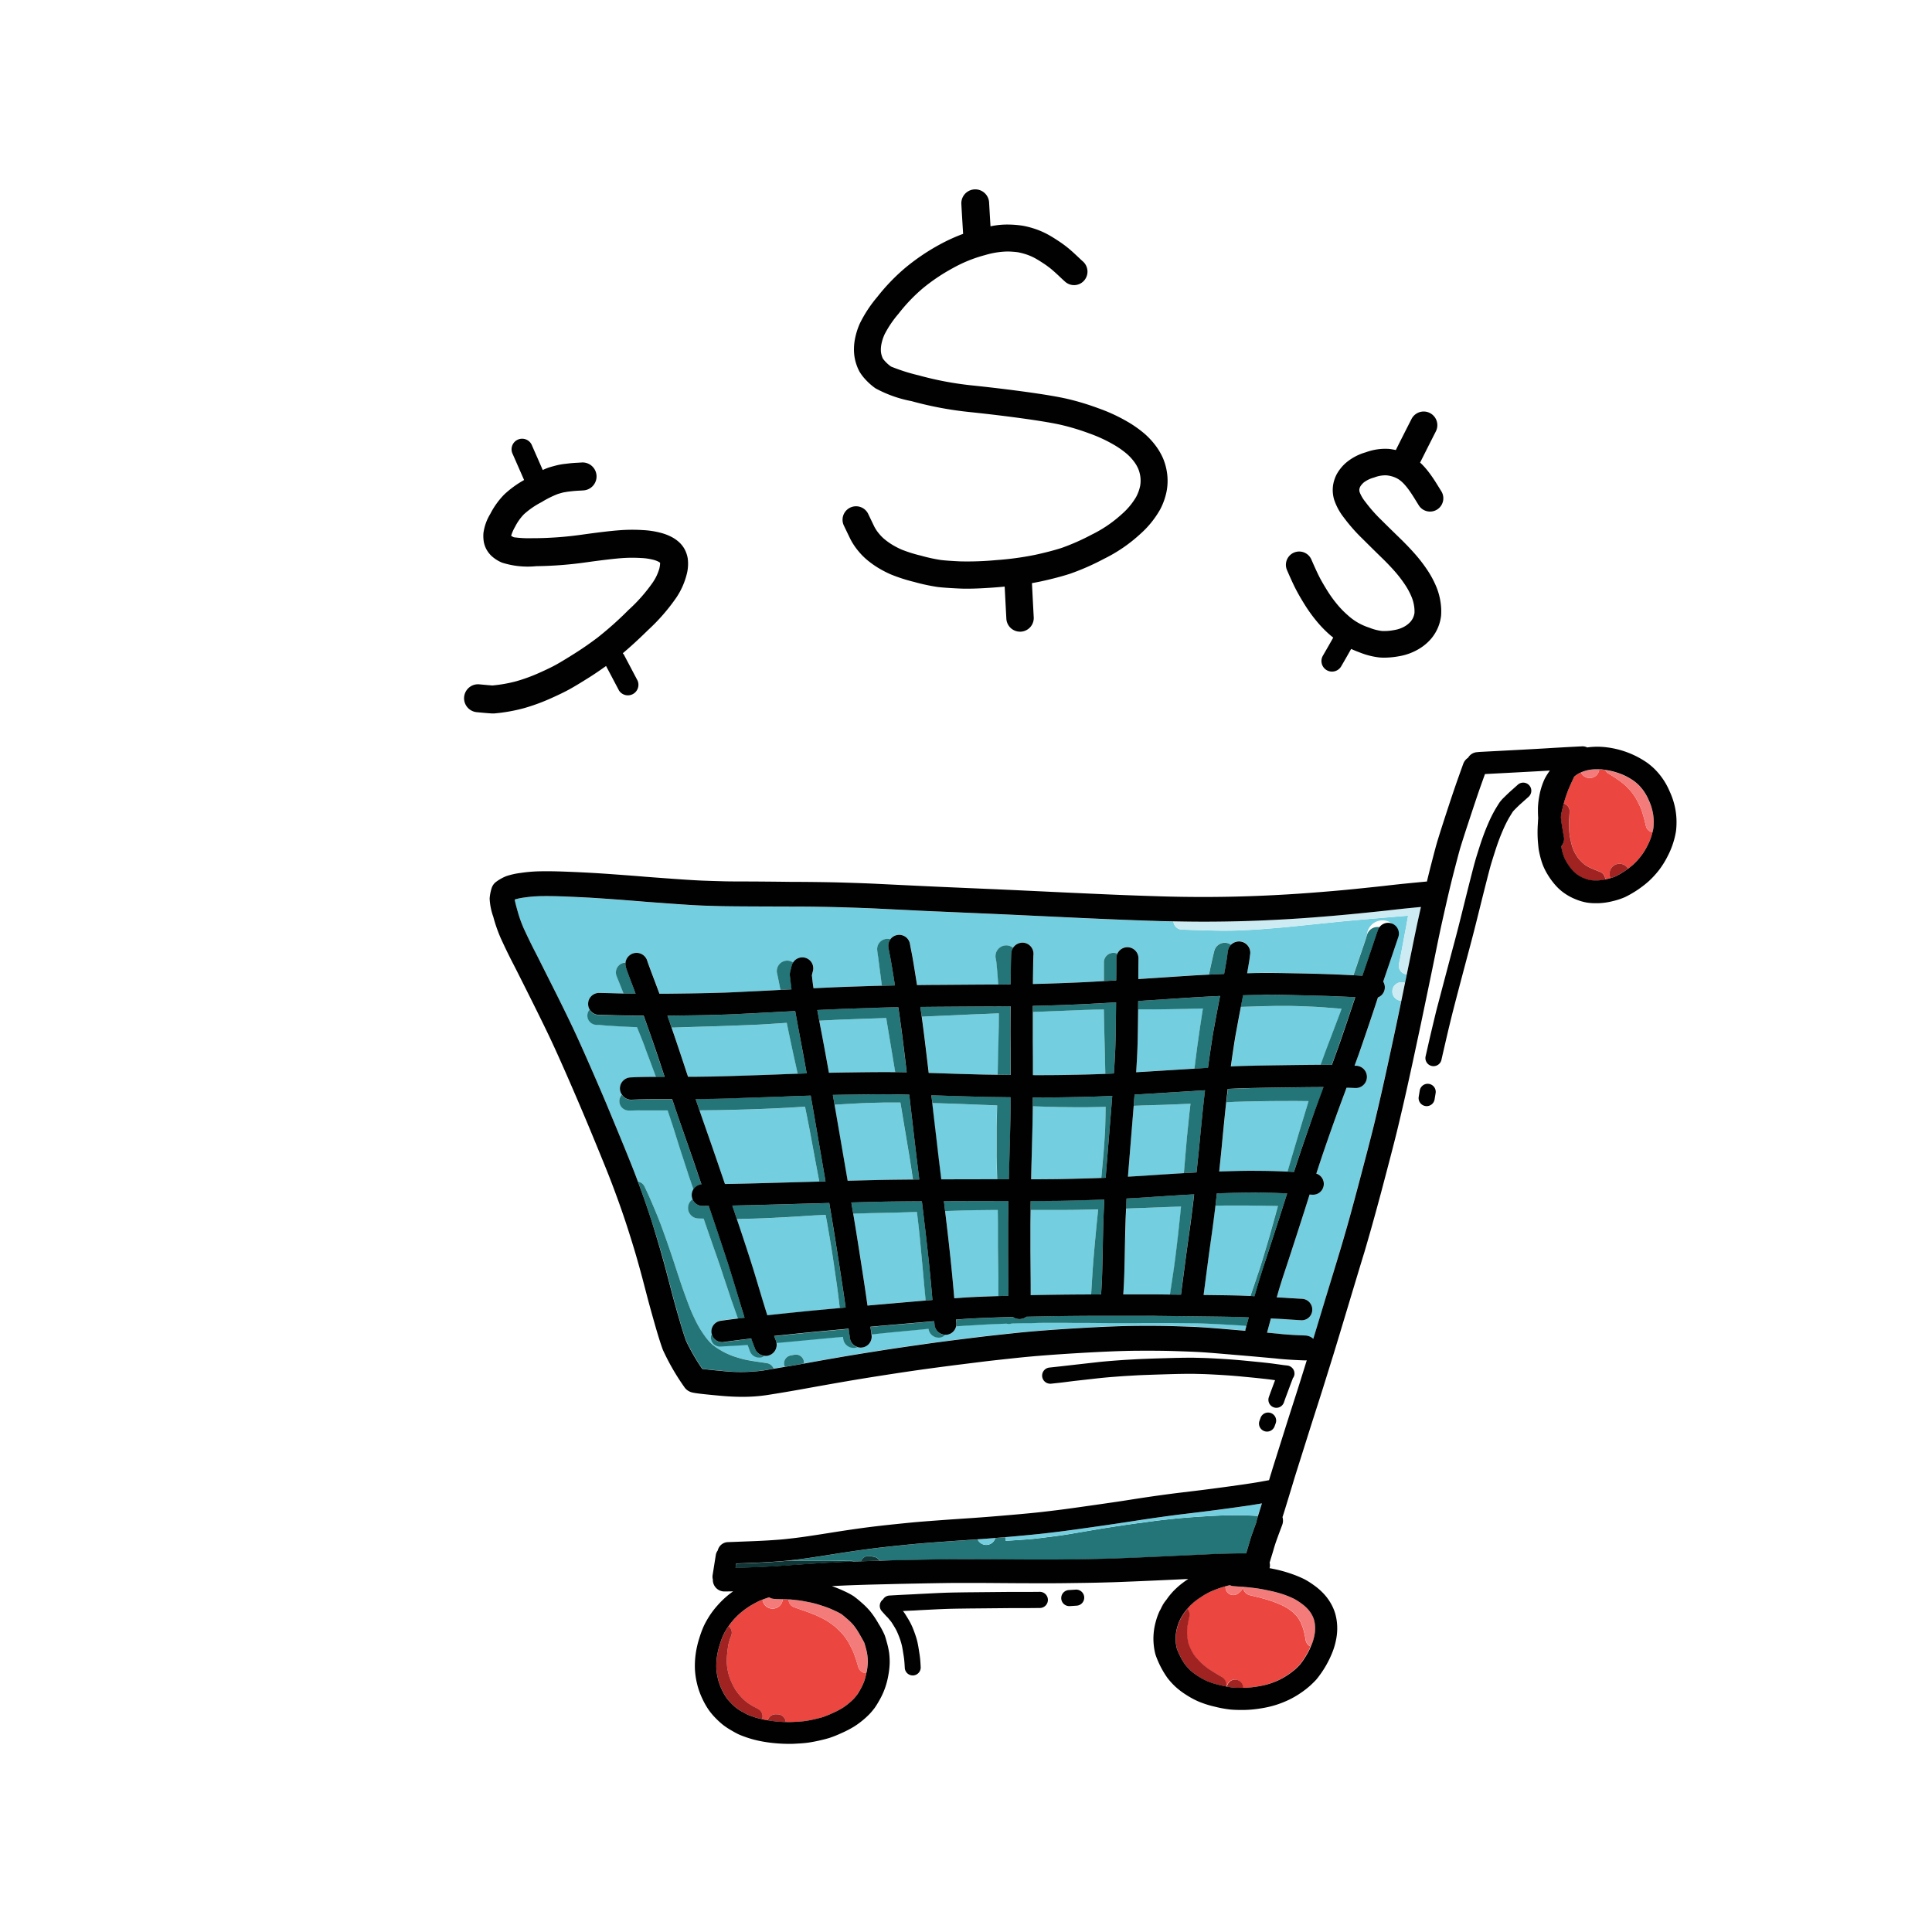 <svg xmlns="http://www.w3.org/2000/svg" width="128" height="128" viewBox="0 0 128 128"><defs><style>.a{fill:#73cedf;}.b{fill:#237578;}.c{fill:#eb4640;}.d{fill:#ccebf2;}.e{fill:#0f3738;}.f{fill:#a02321;}.g{fill:#f37b79;}.h{fill:#010101;}</style></defs><path class="a" d="M72.377,84.38c.016-.256.026-.408.03-.455l.03-.39q.025-.33.074-.87l.071-.777c.014-.163.032-.361.056-.59l.118-1.165-.592.017c-.3.009-.584.015-.847.018s-.506.006-.73.006l-.516,0c-.132,0-.281,0-.45,0l-.622,0-.721,0c0,.379-.01.762-.012,1.134,0,.627,0,1.168,0,1.62l.013,1.461c0,.52.007,1,.006,1.425,1.368-.029,2.711-.047,4.006-.052.015-.255.025-.422.029-.489Z"/><path class="a" d="M75.8,85.754q.59,0,.872,0l.849.01c.076-.5.118-.774.124-.815l.083-.55c.024-.154.047-.311.069-.47l.081-.6q.046-.356.09-.74l.1-.854c.035-.31.07-.639.106-.989.032-.3.059-.57.082-.811-.19.006-.389.013-.606.022l-3.034.111c-.012.279-.027.556-.036.837q-.027.833-.041,1.671T74.5,84.137q-.02.726-.046,1.147c-.008.146-.018.3-.029.469Z"/><path class="a" d="M88.433,68.062q.271-.7.359-.948l.1-.281-.055,0-1.1-.088c-.2-.015-.382-.027-.551-.036s-.359-.017-.564-.025l-.6-.022c-.193-.006-.381-.011-.566-.014l-.424,0-.429,0q-.288,0-.888.018t-.982.031l-.514.02-.036.188q-.1.534-.146.767l-.148.8c-.067.364-.18,1.1-.334,2.186l.237-.012c.473-.024,1.519-.048,3.107-.07,1.261-.017,2.119-.026,2.611-.027.108-.3.221-.614.344-.941Q88.157,68.781,88.433,68.062Z"/><path class="a" d="M47.133,75.83q.207.6.707,2.058l.19.555c.842-.013,2.064-.042,3.679-.089l2.571-.072-.094-.494c-.034-.174-.076-.4-.127-.675l-.439-2.364q-.063-.331-.135-.682c-.049-.241-.086-.421-.109-.541l-.041-.2-.63.037q-.186.014-.573.034c-.257.015-.532.028-.825.041l-.885.037q-.454.019-.751.027l-1.512.041c-.376.01-.653.017-.829.019l-.985.01c.095.276.188.547.28.809Z"/><path class="a" d="M66.186,67.307c0-.058,0-.112,0-.169-.261.012-.563.024-.908.037l-1,.039c-.317.014-.665.03-1.042.049s-.709.033-.981.043-.528.022-.778.034l-.4.019c.072.521.141,1.037.2,1.538.109.894.2,1.617.262,2.187l1,.031q.736.026,1.434.045l1.071.029c.16,0,.52.01,1.073.018l.061-2.643Q66.182,68.08,66.186,67.307Z"/><path class="a" d="M45.3,70.46c.1.307.2.6.294.884.125,0,.25,0,.376,0l1-.014q.462,0,1.936-.05t2.676-.092c.5-.02.917-.035,1.274-.048l-.2-.9c-.037-.161-.073-.328-.111-.5l-.115-.537c-.042-.193-.1-.482-.184-.871q-.063-.3-.115-.565l-1.214.08-.583.035c-.255.013-.584.027-.985.042l-1.636.06c-.271.01-.455.016-.555.018l-1.647.052c-.294.011-.573.018-.837.023l-.175,0c.059.172.117.338.17.493Q44.915,69.307,45.3,70.46Z"/><path class="a" d="M83.311,84.48c.04-.115.091-.266.153-.451s.114-.351.161-.511l.33-1.1c.04-.13.1-.33.176-.6s.158-.559.242-.867.168-.614.248-.9l.044-.154-.049,0-1.881-.029c-.253,0-.437-.008-.555,0h-.5c-.207,0-.406,0-.594,0l-.562.009c-.019.165-.038.315-.055.451q-.1.816-.161,1.23l-.14,1q-.082.588-.144,1.059l-.274,2.089-.01.084,1.3.017c.536.008.928.017,1.175.025l.627.025.281-.831C83.205,84.786,83.268,84.6,83.311,84.48Z"/><path class="a" d="M58.793,67.924c-.032-.194-.057-.348-.077-.478l-.857.03c-.33.009-.531.016-.6.019s-.218.01-.436.017l-.769.027c-.3.01-.545.021-.743.031l-1.031.054c.043.231.088.468.136.719q.222,1.157.492,2.663l.012.064c.368-.008.916-.018,1.65-.028q1.608-.024,2.458-.016l.286,0-.031-.188Z"/><path class="a" d="M78.8,73.755c.022-.208.049-.421.072-.629l-1.355.056c-.153.007-.335.013-.542.02l-.6.016c-.188,0-.391.011-.607.019l-.629.024h-.03v.012q-.209,2.591-.316,3.887c-.024.285-.044.546-.063.8.566-.032,1.018-.059,1.34-.081q.579-.04,1.922-.127l.445-.025.2-2.352Q78.663,75.046,78.8,73.755Z"/><path class="a" d="M85.581,76.686l.456-1.538q.282-.95.5-1.653l.164-.539-.887-.009-1.581.006-.407.006-1.267.024L81.817,73l-.573.024c-.025.22-.048.437-.07.646q-.139,1.386-.208,2.116c-.039.42-.1,1.036-.186,1.827.935-.029,1.647-.038,2.088-.044s.8,0,1.1.009.682.016,1.145.036c.067,0,.131.006.2.009l.02-.07C85.38,77.371,85.465,77.082,85.581,76.686Z"/><path class="a" d="M79.508,68.053c.042-.3.106-.714.19-1.243-.286.009-.627.018-1.029.027q-.855.021-1.466.025t-1.021.008q-.39,0-.778,0c-.012,1.139-.026,1.96-.042,2.455-.015.455-.045,1.027-.089,1.708q.878-.051,1.958-.119l1.908-.118c.084-.682.144-1.162.179-1.413Z"/><path class="a" d="M61.111,83.8q-.04-.443-.059-.627L61,82.6c-.022-.249-.037-.412-.045-.492l-.034-.327c-.013-.134-.036-.344-.067-.627s-.065-.566-.1-.847l0-.017-.608.019-.873.027c-.322.008-.6.015-.839.018l-.75.015q-.4.01-.932.028l-.218.008.013.08q.154.927.4,2.483t.37,2.4c.054.363.108.746.162,1.123.255-.023.514-.047.761-.068l2.469-.214.626-.053c-.02-.215-.038-.391-.051-.523Z"/><path class="a" d="M69.808,78.122q.51,0,2-.044c.408-.012.79-.024,1.154-.037l.017-.177.077-.848c.032-.34.05-.554.057-.642l.023-.3c.009-.106.02-.262.033-.465s.026-.4.035-.6.017-.368.022-.519.01-.363.015-.635c0-.218.005-.387.006-.528l-.344.01c-.346.009-.626.014-.841.017s-.533,0-.954,0-.746,0-.955-.01-.408-.012-.615-.016-.442-.012-.69-.022l-.426-.015c-.006.51-.012.95-.02,1.3q-.019.846-.061,2.343c-.012.433-.022.827-.031,1.194H68.9Z"/><path class="a" d="M55.512,85.63c-.011-.091-.028-.222-.051-.39s-.051-.362-.082-.566l-.194-1.329c-.034-.222-.065-.426-.095-.61l-.132-.8c-.057-.346-.1-.624-.143-.831-.031-.168-.07-.378-.114-.612l-.086,0q-.447.02-.673.032L52.85,80.6q-.354.023-.649.038l-1.584.08c-.208.008-.43.015-.668.022s-.5.013-.78.019l-.354.006c.236.7.436,1.3.595,1.789.176.539.305.94.39,1.207s.2.641.344,1.122l.355,1.178c.09.3.2.661.336,1.086l.6-.064q1.764-.187,2.647-.269l1.555-.143c-.028-.241-.051-.435-.069-.577Z"/><path class="a" d="M73.2,69.769l-.036-1.428c-.009-.3-.016-.618-.023-.954,0-.162,0-.332-.007-.508h-.016c-.139,0-.321,0-.549.009s-.5.012-.81.023l-3.329.132c0,.645-.008,1.293,0,1.935,0,.81.008,1.557.008,2.253.746,0,1.468,0,2.15-.013q1.57-.027,2.358-.06l.287-.012c0-.238-.009-.469-.015-.686Q73.2,69.908,73.2,69.769Z"/><path class="a" d="M60.352,77.277c-.025-.173-.054-.35-.083-.532l-.619-3.7-.218,0c-.3,0-.559,0-.775,0s-.54.01-.968.023-.791.029-1.095.047-.577.034-.8.045c-.142.008-.317.019-.507.032.039.229.081.465.119.688l.743,4.314.007.036c1.187-.032,2.073-.054,2.653-.064q.558-.009,1.666-.018l-.013-.095Q60.393,77.538,60.352,77.277Z"/><path class="a" d="M34.686,61.481q.234.51.433.915t.373.739q.178.343,1.088,2.16c.6,1.206,1.066,2.149,1.374,2.8s.692,1.5,1.133,2.512.81,1.866,1.1,2.554.59,1.411.9,2.173.572,1.4.771,1.9c.124.316.259.67.4,1.043a.575.575,0,0,1,.425.3c.047.092.136.279.263.56s.265.6.424.979.3.733.421,1.054.262.715.428,1.188.3.866.4,1.177l.306.935q.154.47.237.709c.055.159.144.409.269.749s.228.613.315.829.2.466.352.768a6.258,6.258,0,0,0,.451.776,5.609,5.609,0,0,0,.352.474c.078.089.145.161.2.216s.1.09.125.114.084.065.162.121.2.134.344.219.265.151.355.194.193.09.3.133.247.093.435.152.35.1.468.131.239.052.361.073.225.039.292.049.358.054.853.126a.578.578,0,0,1,.451.37c.251-.041.5-.084.755-.127a.5.5,0,0,1-.046-.12.535.535,0,0,1,.42-.629l.253-.05a.536.536,0,0,1,.629.421.5.5,0,0,1,0,.163q1.126-.2,2.254-.4,1.251-.219,2.9-.474t2.813-.414q1.158-.158,2.255-.3t1.617-.2q.52-.063,2.137-.235c1.076-.115,2.464-.223,4.126-.322s2.989-.151,3.973-.157c.968-.009,1.827,0,2.551.023s1.267.045,1.636.065.891.06,1.56.116l1.43.121a.76.76,0,0,1,.026-.146l.037-.134c-.017-.016-.031-.033-.046-.05l-.059,0-.294-.023-1.556-.087c-.081-.006-.284-.014-.616-.028l-.748-.028q-.171,0-.977-.008t-1.2-.008l-.618,0-.53,0-.671.007-.94,0H73.73l-.315,0-1.536-.014c-.2,0-.361,0-.482,0s-.256,0-.381,0l-.471-.006-.82,0c-.169,0-.328,0-.478,0-.2,0-.416.008-.642.014s-.418.012-.547.012l-.336,0c-.1,0-.258.006-.477.014l-.21.006a.691.691,0,0,1-.189.029h-.008a.762.762,0,0,1-.153-.019c-.114,0-.3.011-.575.023l-.648.027c-.095,0-.239.012-.43.024l-1.221.073-.405.028-.051.005a.722.722,0,0,1-.624.562.749.749,0,0,1-.081,0c-.007,0-.013,0-.019,0a.67.67,0,0,1-.386.181q-.032,0-.063,0a.679.679,0,0,1-.668-.584l-.19.019c-.479.048-.8.08-.969.094s-.337.03-.517.048l-1.033.1q-.755.075-.84.085l-.22.022.008.054a.725.725,0,0,1-.615.821.74.74,0,0,1-.1.008.7.7,0,0,1-.234-.043.652.652,0,0,1-.176.046.678.678,0,0,1-.077,0,.69.69,0,0,1-.686-.615l-.013-.114-.5.044-3.452.318c-.136.012-.288.024-.448.036a.739.739,0,0,1-.725.874.75.75,0,0,1-.095-.014.492.492,0,0,1-.343.113.652.652,0,0,1-.611-.425l-.151-.411h-.019c-.155.013-.314.024-.476.033l-.729.04-.582.033H47.7a.6.6,0,0,1-.6-.575.59.59,0,0,1,.063-.277l-.006-.016a.711.711,0,0,1,.571-.827c.1-.018.456-.067,1.063-.143l.112-.014L48.521,86.3c-.032-.09-.112-.325-.237-.7l-.373-1.114q-.186-.555-.3-.9t-.22-.631c-.07-.195-.133-.378-.191-.546s-.129-.372-.216-.617l-.363-1.054-.35-.008a.7.7,0,0,1-.381-1.273.7.7,0,0,1,.06-.665l-.33-.959c-.055-.162-.124-.37-.2-.621l-.132-.406c-.011-.036-.036-.113-.079-.243s-.157-.486-.33-1.03-.3-.937-.383-1.2l-.255-.769H44.2l-.664,0-.433,0h-.356q-.3,0-.65,0c-.226,0-.362.005-.408.007h-.027a.624.624,0,0,1-.458-1.049.709.709,0,0,1-.129-.361.737.737,0,0,1,.7-.774c.476-.024,1.037-.036,1.666-.037h.027l-.482-1.293c-.1-.278-.181-.486-.231-.622s-.115-.306-.2-.529-.2-.506-.335-.831l-.013-.031-.347-.01c-.184-.007-.358-.015-.525-.023l-.683-.04q-.443-.029-.685-.048c-.152-.014-.269-.024-.352-.029h-.077a.616.616,0,0,1-.611-.622.622.622,0,0,1,.149-.4.723.723,0,0,1,.641-1.091q.609.014,1.15.028l.452.011c-.076-.19-.152-.381-.229-.576s-.132-.331-.16-.392l-.077-.2a.653.653,0,0,1,.383-.84.639.639,0,0,1,.215-.033.739.739,0,0,1,1.444-.115c.01.035.07.218.423,1.152.131.345.258.686.382,1.02l.469,0,1.5-.019q.858-.012,1.486-.029l.894-.026c.178,0,.73-.03,1.66-.078.8-.04,1.457-.074,2-.1l-.1-.493c-.063-.317-.1-.513-.122-.587a.689.689,0,0,1,1.063-.732.724.724,0,0,1,1.308.594c-.01.036-.03.117-.061.245.01.083.023.2.044.388.015.133.038.294.064.472l.446-.02.987-.044q.393-.018,2.17-.076.43-.014.923-.026l-.244-1.878c-.042-.292-.063-.454-.065-.485a.68.68,0,0,1,.619-.738.671.671,0,0,1,.258.028.723.723,0,0,1,1.3.322c.009.057.044.243.107.557.066.332.183,1.041.358,2.153.4,0,.821-.009,1.258-.012,1.747-.012,3.116-.021,4.117-.025-.011-.193-.024-.374-.037-.542q-.043-.519-.066-.752c-.012-.128-.021-.209-.026-.245s-.017-.1-.038-.2a.713.713,0,0,1,1.148-.693.754.754,0,0,1,.691-.342.737.737,0,0,1,.663.8c0,.059-.019.369-.036,1.936.3-.007.6-.013.91-.023q1.581-.048,2.555-.1c.36-.019.774-.042,1.234-.069v-.184c0-.591,0-.947,0-1.069a.628.628,0,0,1,.627-.619h.009a.622.622,0,0,1,.252.059.733.733,0,0,1,.67-.437h0a.734.734,0,0,1,.73.738c0,.49-.006.941-.009,1.373.552-.034,1.066-.067,1.53-.1q1.129-.076,1.8-.119c.368-.024.821-.049,1.35-.076.028-.136.048-.239.063-.307.029-.141.075-.349.138-.629s.114-.5.15-.636a.713.713,0,0,1,1.108-.405.743.743,0,0,1,1.262.68c-.007.043-.017.124-.03.241,0,.028-.006.086-.16.952l0,.013c.355-.008.686-.014.97-.018.391-.007,1.145,0,2.3.024s2.131.051,2.928.087l.839.038.023-.065q.15-.436.344-1.013l.267-.785c.047-.131.1-.291.163-.481.057-.175.093-.283.1-.323a1.039,1.039,0,0,1,2.072.158q-.083.233-.237.7t-.328.97L91.7,64.858c-.018.055-.039.117-.058.174A.718.718,0,0,1,91.3,66.08l-.036.11q-.242.738-.665,1.993T90,69.9l-.254.7.111,0a.739.739,0,0,1-.059,1.477l-.5-.02-.084,0-.1.281q-.3.8-.621,1.685t-.7,1.987c-.207.6-.4,1.177-.579,1.736a.718.718,0,0,1-.258,1.4l-.188-.011c-.078.245-.149.472-.213.674q-.216.689-.645,2.01t-.718,2.2q-.285.865-.5,1.575c-.033.112-.067.23-.1.352l.376.019c.163.008.311.017.445.028l.867.057a.71.71,0,0,1,.665.753.7.7,0,0,1-.754.664c-.462-.028-.758-.048-.887-.057s-.261-.018-.409-.026l-.691-.035c-.123.456-.208.772-.255.942l.746.069c.118.016.262.03.472.047q.342.025.612.041c.182.009.421.02.714.032a.814.814,0,0,1,.521.219c.178-.582.448-1.475.817-2.7q.8-2.654,1.053-3.512t.474-1.645q.224-.8.607-2.243t.645-2.453q.257-.995.382-1.5t.385-1.624q.261-1.121.663-2.978t.544-2.54l.251-1.2a.615.615,0,1,1,.247-1.187c.041-.195.081-.387.117-.565a.585.585,0,0,1-.072-.007.574.574,0,0,1-.444-.679c.053-.254.092-.442.117-.566s.065-.341.123-.653l.254-1.355c.035-.185.072-.394.112-.625l-2.364.2q-.455.039-1.278.113t-1.38.133l-2.824.29c-.233.024-.518.049-.853.077l-.915.074c-.283.022-.619.043-1.01.063s-.706.034-.94.039c-.141,0-.3.005-.476.005l-.365,0q-.483-.006-1.36-.031L78.3,61.589a.582.582,0,0,1-.56-.542c-.284-.006-.571-.009-.85-.017q-1.647-.05-3.307-.12t-2.7-.12l-2.736-.129q-1.69-.081-3.366-.152L62.26,60.4q-.84-.038-2.148-.1l-2.057-.1q-.748-.038-2.2-.081c-.979-.03-2.157-.047-3.5-.05q-2.064-.006-3.1-.012t-1.509-.017q-.465-.01-1.143-.035c-.457-.016-1.2-.061-2.2-.133s-1.6-.117-1.81-.135-.62-.052-1.25-.1-1.224-.091-1.785-.127-1.2-.068-1.931-.1-1.308-.039-1.748-.032a8.39,8.39,0,0,0-1.146.091,3.65,3.65,0,0,0-.606.122L34.1,59.6c.017.087.06.284.174.692A8.4,8.4,0,0,0,34.686,61.481Z"/><path class="a" d="M66.034,77.15c-.007-.345-.011-.685-.012-1.022v-.883q0-.388,0-.6l.033-1.411-.072,0-.479-.019c-.1,0-.249-.01-.442-.015l-.609-.024-.748-.032c-.354-.015-.64-.024-.9-.031l-.529-.013-.522-.013c.033.279.066.571.1.891q.183,1.588.289,2.466l.207,1.694q1.88-.007,3.7-.007Z"/><path class="a" d="M66.148,84.743l-.012-.8q-.009-.546-.012-.879c0-.217,0-.383-.007-.5s0-.253,0-.382v-.525q0-.33,0-.683c0-.219-.005-.493-.01-.813l-.245,0-1.192.012c-.216,0-.4.006-.557.01l-1.494.048c.04.34.084.709.132,1.12q.169,1.437.272,2.469t.186,1.986l.018.2.628-.044c.568-.038,1.34-.072,2.3-.1,0-.168,0-.345,0-.542C66.151,85.1,66.15,84.91,66.148,84.743Z"/><path class="b" d="M61.009,103.344q1.533-.03,2.336-.034c.535,0,.941-.008,1.226,0l1.814.011q1.388.009,2.2.011h1.23q.42,0,1.479-.016t1.61-.03l.8-.022q.251-.008,1.377-.053t1.982-.086L79.678,103l.817-.036c.2-.008.463-.017.794-.025s.678-.013,1.044-.015h.221c.032-.11.066-.223.1-.318.041-.132.08-.263.118-.4.044-.154.088-.3.133-.435s.1-.3.179-.5c.022-.065.067-.186.159-.43a.759.759,0,0,1,.03-.169l.072-.238-.156-.008c-.051,0-.122-.007-.224-.011l-.257-.01c-.058,0-.131-.005-.222-.007l-.406-.007c-.169,0-.285,0-.351,0l-.693.013c-.137,0-.3.01-.489.018s-.406.02-.658.036-.432.027-.534.034l-.428.03c-.176.013-.377.029-.6.048s-.535.051-.936.094-.734.081-1,.118l-1.051.141c-.423.058-.761.105-1.013.144l-.866.133c-.315.048-.561.088-.736.119l-1.591.271c-.174.03-.315.054-.425.071s-.257.041-.446.067-.435.061-.756.1-.587.075-.8.1-.415.045-.589.058l-1.487.1-.018-.241c-.225.019-.451.039-.67.056a.626.626,0,0,1-1.172.088l-.335.025q-1.256.083-2.124.147t-1.389.108q-.523.045-1.521.149t-1.622.184q-.624.081-1.2.164t-1.487.227q-.921.146-1.412.218c-.333.049-.669.093-1.009.134-.222.026-.406.046-.571.063h.539c.28,0,.44,0,.48,0s.141,0,.312,0,.308,0,.4,0h.434l2.149.005a.522.522,0,0,1,.177.036l.457-.015a.529.529,0,0,1,.576-.345c.1.016.205.036.316.059a.53.53,0,0,1,.346.252l.788-.02Q59.477,103.373,61.009,103.344Z"/><path class="c" d="M109.051,54.744l-.1-.408c-.03-.125-.072-.272-.124-.44s-.094-.29-.132-.383-.106-.23-.2-.413a4.089,4.089,0,0,0-.24-.408c-.065-.093-.119-.166-.161-.217s-.1-.122-.176-.2-.135-.144-.187-.194-.112-.1-.186-.162-.148-.117-.2-.156-.165-.115-.343-.235-.279-.186-.333-.216l-.112-.065a.521.521,0,0,1-.2-.227c-.064-.01-.13-.023-.193-.029s-.14-.006-.21-.009a.636.636,0,0,1-1.208.2,1.643,1.643,0,0,0-.263.14,2.387,2.387,0,0,0-.2.154q-.2.432-.273.6c-.046.1-.085.193-.112.263s-.069.181-.118.321-.095.278-.137.421c-.013.045-.027.1-.041.149a.531.531,0,0,1,.391.539l-.022.366c-.008.147-.012.317-.011.508s.006.335.012.438.015.179.024.247.034.192.072.37.069.3.1.393.055.157.083.22.054.122.071.157.051.092.105.18a2.137,2.137,0,0,0,.134.2,1.971,1.971,0,0,0,.141.162c.058.062.112.116.163.162s.088.078.123.1.071.051.109.076.105.062.176.1.168.082.283.13q.2.081.455.182a.538.538,0,0,1,.344.5c.045-.01.088-.016.134-.028.083-.02.154-.04.216-.058a.664.664,0,0,1,.605-.95.66.66,0,0,1,.559.323,4.261,4.261,0,0,0,.348-.282,4.439,4.439,0,0,0,.5-.547,4.2,4.2,0,0,0,.429-.692,3.951,3.951,0,0,0,.289-.718c.018-.066.032-.119.045-.169A.531.531,0,0,1,109.051,54.744Z"/><path class="c" d="M52.605,114.082c.328-.016.58-.036.749-.061s.381-.066.615-.119.412-.1.54-.139a6.129,6.129,0,0,0,.606-.246,5.606,5.606,0,0,0,.675-.345,3.815,3.815,0,0,0,.454-.332,4.006,4.006,0,0,0,.3-.275c.059-.064.107-.119.143-.163l.1-.13c.025-.036.092-.149.2-.326a3.523,3.523,0,0,0,.272-.581,3.855,3.855,0,0,0,.133-.516.545.545,0,0,1-.515-.368c-.008-.026-.042-.135-.1-.328L56.7,109.9c-.012-.031-.029-.081-.058-.163s-.062-.172-.084-.228-.05-.119-.088-.2-.1-.2-.173-.341-.132-.239-.178-.307-.1-.15-.16-.228-.1-.135-.152-.191-.122-.133-.2-.211-.167-.16-.26-.238-.177-.144-.254-.2-.159-.111-.242-.164-.139-.087-.177-.108l-.186-.1c-.079-.041-.183-.09-.307-.148s-.219-.1-.289-.126-.158-.063-.25-.1l-1.019-.36a.541.541,0,0,1-.374-.519c-.083-.005-.178-.01-.3-.015l-.088,0a.675.675,0,0,1-1.344.028c-.063.024-.126.048-.176.07-.084.037-.242.114-.528.277a4.971,4.971,0,0,0-.655.453,4.642,4.642,0,0,0-.574.552,4.8,4.8,0,0,0-.316.405.551.551,0,0,1,.173.64l-.043.112c-.016.041-.033.091-.055.157s-.047.154-.074.257a5.046,5.046,0,0,0-.083.581,4.352,4.352,0,0,0-.036.645c.008.149.017.26.027.334s.023.151.04.232.034.153.051.219.038.13.06.2.061.164.12.3.119.261.178.368.115.195.173.278.117.157.173.224.107.123.154.172.1.1.146.145.1.092.151.134a1.812,1.812,0,0,0,.154.114c.062.042.109.073.143.093l.1.061c.053.031.085.051.1.061s.121.063.306.159a.553.553,0,0,1,.258.679c.056.013.108.027.168.039s.141.023.212.035a.536.536,0,0,1,.57-.4.618.618,0,0,0,.073,0,.556.556,0,0,1,.551.509C52.247,114.092,52.43,114.091,52.605,114.082Z"/><path class="c" d="M86.5,108.65l-.022-.13c-.011-.061-.026-.138-.045-.229s-.037-.167-.054-.234-.03-.114-.046-.163-.048-.132-.093-.243-.072-.179-.093-.218-.052-.09-.1-.168-.087-.131-.12-.172a1.85,1.85,0,0,0-.14-.152c-.061-.063-.105-.106-.134-.13l-.088-.072c-.022-.018-.065-.05-.128-.095s-.128-.088-.2-.129-.147-.084-.24-.131-.216-.1-.359-.158-.254-.1-.314-.122-.153-.052-.269-.089-.246-.075-.377-.111-.263-.073-.389-.1l-.271-.067-.223-.053a.591.591,0,0,1-.447-.545h0a.521.521,0,0,1-.213.347.585.585,0,0,0-.062.048.521.521,0,0,1-.879-.437,6.606,6.606,0,0,0-.664.216c-.2.082-.371.154-.5.219a4.856,4.856,0,0,0-.5.3,4.714,4.714,0,0,0-.465.34c-.1.088-.187.168-.254.237-.046.046-.1.107-.156.175a.623.623,0,0,1,.124.525c-.035.151-.064.292-.087.42s-.038.227-.047.3-.013.167-.015.3a2.546,2.546,0,0,0,.03.416,2.659,2.659,0,0,0,.066.338,2.474,2.474,0,0,0,.124.31,3.033,3.033,0,0,0,.154.3c.041.065.076.119.1.158s.058.078.086.112.083.1.151.171.124.135.172.18.117.108.2.182l.221.18c.057.042.121.087.194.135l.458.287c.091.054.2.115.319.184a.632.632,0,0,1,.31.652l.054.01a.52.52,0,0,1,.032-.12l.023-.046a.538.538,0,0,1,1.021.244,6.037,6.037,0,0,0,.908-.082,5.625,5.625,0,0,0,.809-.18,5.422,5.422,0,0,0,.647-.252,4.952,4.952,0,0,0,1.1-.728q.186-.172.3-.3a4.825,4.825,0,0,0,.376-.541,4.15,4.15,0,0,0,.339-.654A.591.591,0,0,1,86.5,108.65Z"/><path class="c" d="M77.306,105.953a2.7,2.7,0,0,0-.268.36,1.842,1.842,0,0,0-.138.3c.068-.133.136-.267.212-.387C77.17,106.131,77.24,106.043,77.306,105.953Z"/><path class="b" d="M50.8,90.31c-.5-.072-.778-.115-.853-.126s-.165-.027-.292-.049-.242-.045-.361-.073-.274-.072-.468-.131-.334-.11-.435-.152-.2-.088-.3-.133-.208-.108-.355-.194-.259-.157-.344-.219-.132-.1-.162-.121-.07-.062-.125-.114-.124-.127-.2-.216a5.609,5.609,0,0,1-.352-.474,6.258,6.258,0,0,1-.451-.776q-.224-.453-.352-.768t-.315-.829c-.125-.34-.214-.59-.269-.749s-.134-.4-.237-.709l-.306-.935q-.153-.467-.4-1.177c-.166-.473-.309-.87-.428-1.188s-.261-.673-.421-1.054-.3-.707-.424-.979-.216-.468-.263-.56a.575.575,0,0,0-.425-.3c.084.225.168.45.256.695.236.654.466,1.328.683,2.006s.4,1.289.557,1.816.288,1.02.408,1.479l.335,1.277q.153.59.47,1.7c.208.728.375,1.263.5,1.589a13.4,13.4,0,0,0,1.067,1.841c.222.027.623.072,1.343.138a11.205,11.205,0,0,0,2.687-.032c.227-.036.457-.079.685-.116A.578.578,0,0,0,50.8,90.31Z"/><path class="b" d="M52.628,89.754l-.253.05a.535.535,0,0,0-.42.629.5.5,0,0,0,.046.12c.338-.058.675-.11,1.014-.172l.241-.043a.5.5,0,0,0,0-.163A.536.536,0,0,0,52.628,89.754Z"/><path class="d" d="M78.3,61.589l1.224.036q.878.026,1.36.031l.365,0c.176,0,.335,0,.476-.005q.351-.007.94-.039c.391-.02.727-.041,1.01-.063l.915-.074c.335-.028.62-.053.853-.077l2.824-.29q.561-.06,1.38-.133t1.278-.113l2.364-.2c-.04.231-.077.44-.112.625l-.254,1.355q-.087.468-.123.653c-.025.124-.064.312-.117.566a.574.574,0,0,0,.444.679.585.585,0,0,0,.072.007c.133-.641.242-1.173.327-1.588q.174-.865.31-1.509c.071-.333.172-.79.3-1.363-.6.058-1.041.1-1.306.13q-.5.054-.948.106t-1.935.2c-.981.1-2,.187-3.027.264s-2.1.142-3.209.19-2.25.077-3.413.084c-.863.007-1.717,0-2.559-.021A.582.582,0,0,0,78.3,61.589Z"/><path class="d" d="M92.254,65.695a.615.615,0,0,0,.577.611l.2-.979.043-.208a.6.6,0,0,0-.824.576Z"/><path class="e" d="M54.261,103.413h-.434c-.09,0-.222,0-.4,0s-.275,0-.312,0-.2,0-.48,0H52.1l-.25.024q-.306.025-.881.062t-1.621.074l-.575.021-.044.279q.671-.009,1.3-.035t1.131-.054q.485-.028,1.2-.08t1.89-.125q1.175-.073,2.112-.107l.225-.007a.522.522,0,0,0-.177-.036Z"/><path class="e" d="M57.936,103.153c-.111-.023-.217-.043-.316-.059a.529.529,0,0,0-.576.345c.341-.011.656-.02.936-.027l.3-.007A.53.53,0,0,0,57.936,103.153Z"/><path class="a" d="M68.111,101.981c.174-.013.371-.032.589-.058s.478-.059.8-.1.573-.076.756-.1.339-.049.446-.067.251-.041.425-.071l1.591-.271c.175-.031.421-.071.736-.119l.866-.133c.252-.039.59-.086,1.013-.144l1.051-.141c.27-.037.6-.076,1-.118s.714-.074.936-.094.424-.035.6-.048l.428-.03c.1-.007.28-.019.534-.034s.472-.028.658-.036.352-.014.489-.018l.693-.013c.066,0,.182,0,.351,0l.406.007c.091,0,.164,0,.222.007l.257.01c.1,0,.173.007.224.011l.156.008.012-.04c.085-.266.164-.523.244-.782-.109.019-.238.04-.406.067-.2.032-.417.064-.639.1l-.846.119q-.515.072-1.125.152t-1.182.149l-1.04.126c-.311.037-.741.092-1.29.168s-1.216.173-1.994.292-1.629.245-2.53.374-1.567.221-1.992.276-.873.109-1.338.163-1.168.122-2.109.207c-.171.016-.332.028-.5.043l.018.241Z"/><path class="a" d="M65.336,102.35a.63.63,0,0,0,.6-.455c-.4.033-.79.062-1.172.088A.636.636,0,0,0,65.336,102.35Z"/><path class="f" d="M50.228,113.221c-.185-.1-.294-.154-.306-.159s-.046-.03-.1-.061l-.1-.061c-.034-.02-.081-.051-.143-.093a1.812,1.812,0,0,1-.154-.114c-.051-.042-.1-.086-.151-.134s-.1-.094-.146-.145-.1-.107-.154-.172-.114-.142-.173-.224-.116-.176-.173-.278-.118-.23-.178-.368-.1-.242-.12-.3-.043-.137-.06-.2-.035-.14-.051-.219-.03-.159-.04-.232-.019-.185-.027-.334a4.352,4.352,0,0,1,.036-.645,5.046,5.046,0,0,1,.083-.581c.027-.1.052-.189.074-.257s.039-.116.055-.157l.043-.112a.551.551,0,0,0-.173-.64c-.029.042-.063.087-.088.127a4.741,4.741,0,0,0-.256.455,5.264,5.264,0,0,0-.235.639,4.864,4.864,0,0,0-.189.81,4.464,4.464,0,0,0-.042.713,3.678,3.678,0,0,0,.1.709,3.562,3.562,0,0,0,.254.729,3.811,3.811,0,0,0,.313.557,3.056,3.056,0,0,0,.333.384,2.749,2.749,0,0,0,.69.533c.158.094.282.163.371.2s.235.1.428.162a5.393,5.393,0,0,0,.54.146A.553.553,0,0,0,50.228,113.221Z"/><path class="f" d="M51.509,113.578a.618.618,0,0,1-.073,0,.536.536,0,0,0-.57.4c.226.038.467.07.732.091.158.012.311.019.462.022A.556.556,0,0,0,51.509,113.578Z"/><path class="f" d="M80.925,111.085c-.123-.069-.228-.13-.319-.184l-.458-.287c-.073-.048-.137-.093-.194-.135l-.221-.18c-.086-.074-.154-.134-.2-.182s-.1-.1-.172-.18-.118-.131-.151-.171-.056-.071-.086-.112-.064-.093-.1-.158a3.033,3.033,0,0,1-.154-.3,2.474,2.474,0,0,1-.124-.31,2.659,2.659,0,0,1-.066-.338,2.546,2.546,0,0,1-.03-.416c0-.134.007-.235.015-.3s.025-.177.047-.3.052-.269.087-.42a.623.623,0,0,0-.124-.525l-.075.089a4.11,4.11,0,0,0-.244.339,3.21,3.21,0,0,0-.2.365,2.861,2.861,0,0,0-.165.47,2.79,2.79,0,0,0-.092.535,2.66,2.66,0,0,0,.078.852,3.631,3.631,0,0,0,.217.494,3.367,3.367,0,0,0,.327.552,3.567,3.567,0,0,0,.348.389,3.443,3.443,0,0,0,.5.377,4.282,4.282,0,0,0,.64.347,5.093,5.093,0,0,0,.829.257c.163.038.292.065.405.088A.632.632,0,0,0,80.925,111.085Z"/><path class="f" d="M82.068,111.336a.54.54,0,0,0-.724.245l-.023.046a.52.52,0,0,0-.032.12c.162.031.277.047.349.055.187.017.43.024.721.024h.006A.538.538,0,0,0,82.068,111.336Z"/><path class="g" d="M51.187,106.572a.682.682,0,0,0,.675-.625l-.547-.02a.72.72,0,0,1-.356-.109c-.028.009-.057.018-.084.028-.139.047-.254.089-.357.129A.68.68,0,0,0,51.187,106.572Z"/><path class="g" d="M52.621,106.484l1.019.36c.092.035.174.066.25.1s.167.071.289.126.228.107.307.148l.186.1q.057.032.177.108c.083.053.163.107.242.164s.162.123.254.2.178.155.26.238.146.148.2.211.1.121.152.191.111.154.16.228.1.171.178.307.135.257.173.341.068.155.088.2.05.131.084.228.046.132.058.163l.077.256c.059.193.093.3.1.328a.545.545,0,0,0,.515.368c.009-.043.026-.082.033-.127a3.944,3.944,0,0,0,.064-.569,3.241,3.241,0,0,0-.024-.458,3.4,3.4,0,0,0-.1-.489c-.046-.174-.081-.3-.109-.371,0-.01-.053-.117-.292-.527a4.718,4.718,0,0,0-.426-.643,4.061,4.061,0,0,0-.441-.431c-.181-.155-.3-.255-.366-.3a4.512,4.512,0,0,0-.422-.217,6.287,6.287,0,0,0-.745-.3q-.4-.13-.519-.163l-.209-.053c-.054-.013-.175-.038-.362-.075s-.334-.064-.426-.079-.2-.028-.351-.044-.279-.029-.374-.036l-.08,0A.541.541,0,0,0,52.621,106.484Z"/><path class="g" d="M81.334,105.51a.525.525,0,0,0,.744.02.585.585,0,0,1,.062-.048.521.521,0,0,0,.213-.347l-.207-.015c-.079,0-.226-.015-.439-.033a.721.721,0,0,1-.242-.064c-.071.016-.126.03-.169.041s-.063.019-.1.029A.518.518,0,0,0,81.334,105.51Z"/><path class="g" d="M84.107,105.391c-.415-.09-.755-.151-1.01-.181s-.468-.053-.614-.065l-.129-.01a.591.591,0,0,0,.447.545l.223.053.271.067c.126.031.256.066.389.1s.257.074.377.111.2.066.269.089.164.062.314.122.263.11.359.158.174.09.24.131.132.083.2.129.106.077.128.095l.088.072c.029.024.073.067.134.13a1.85,1.85,0,0,1,.14.152c.033.041.073.1.12.172s.085.135.1.168.051.113.093.218.077.192.093.243.031.1.046.163.035.146.054.234.034.168.045.229l.022.13a.591.591,0,0,0,.342.44c.028-.068.062-.136.086-.2a3.343,3.343,0,0,0,.183-.722,2.357,2.357,0,0,0,.008-.492,2.129,2.129,0,0,0-.068-.365,1.861,1.861,0,0,0-.143-.332,1.977,1.977,0,0,0-.268-.369,2.7,2.7,0,0,0-.44-.384,4.024,4.024,0,0,0-.457-.291,6.306,6.306,0,0,0-.608-.252A7.608,7.608,0,0,0,84.107,105.391Z"/><path class="g" d="M105.324,51.547a.642.642,0,0,0,.631-.567,3.359,3.359,0,0,0-.541.016,2.437,2.437,0,0,0-.554.137c-.042.016-.078.032-.113.047A.644.644,0,0,0,105.324,51.547Z"/><path class="g" d="M108.542,52a3.5,3.5,0,0,0-.292-.245,4.034,4.034,0,0,0-.458-.282,4.151,4.151,0,0,0-.745-.3,4.207,4.207,0,0,0-.689-.152.521.521,0,0,0,.2.227l.112.065c.054.03.164.1.333.216s.293.2.343.235.119.092.2.156.136.113.186.162.115.115.187.194.131.146.176.2.1.124.161.217a4.089,4.089,0,0,1,.24.408c.1.183.165.319.2.413s.082.221.132.383.094.315.124.44l.1.408a.531.531,0,0,0,.429.4,2.535,2.535,0,0,0,.063-.29,3.97,3.97,0,0,0,.02-.425,3.257,3.257,0,0,0-.065-.612,3.5,3.5,0,0,0-.259-.771,3.347,3.347,0,0,0-.374-.667A3.284,3.284,0,0,0,108.542,52Z"/><path class="f" d="M106.008,57.763q-.26-.1-.455-.182c-.115-.048-.209-.09-.283-.13s-.128-.07-.176-.1-.074-.05-.109-.076-.075-.062-.123-.1-.1-.1-.163-.162a1.971,1.971,0,0,1-.141-.162,2.137,2.137,0,0,1-.134-.2q-.081-.132-.105-.18c-.017-.035-.04-.086-.071-.157s-.056-.138-.083-.22-.062-.221-.1-.393-.063-.3-.072-.37-.017-.151-.024-.247-.01-.249-.012-.438,0-.361.011-.508l.022-.366a.531.531,0,0,0-.391-.539c-.03.109-.06.226-.091.361-.045.194-.074.323-.085.389,0,.035-.01.1-.017.194q.029.285.094.684.071.431.1.572a.751.751,0,0,1-.175.66c.009.049.024.117.043.2.025.108.051.206.078.3s.049.15.068.2.043.1.077.17.087.161.152.266a3.466,3.466,0,0,0,.231.324,2.654,2.654,0,0,0,.235.257,2.047,2.047,0,0,0,.272.206,2.213,2.213,0,0,0,.387.193,2.116,2.116,0,0,0,.388.113,2.783,2.783,0,0,0,.483.022,2.916,2.916,0,0,0,.51-.068A.538.538,0,0,0,106.008,57.763Z"/><path class="f" d="M107.307,57.226a.664.664,0,0,0-.605.95,2.459,2.459,0,0,0,.332-.115,4.9,4.9,0,0,0,.557-.321c.1-.062.187-.126.275-.191A.66.66,0,0,0,107.307,57.226Z"/><path class="b" d="M55.4,66.857l-.988.043-.264.012q.061.339.131.712l1.031-.054c.2-.01.446-.021.743-.031l.769-.027c.218-.007.364-.013.436-.017s.273-.01.6-.019l.857-.03c.02.13.045.284.077.478l.487,2.918.031.188c.247,0,.5.007.759.013-.063-.534-.141-1.186-.237-1.97-.092-.755-.2-1.543-.318-2.34-.735.013-1.392.029-1.964.048Q55.79,66.838,55.4,66.857Z"/><path class="b" d="M82.725,66.693q.378-.016.982-.031t.888-.018l.429,0,.424,0c.185,0,.373.008.566.014l.6.022c.2.008.393.016.564.025s.354.021.551.036l1.1.088.055,0-.1.281q-.087.243-.359.948-.278.72-.587,1.547c-.123.327-.236.638-.344.941h.33l.406.007.039-.106.378-1.041q.16-.447.581-1.688c.223-.661.407-1.209.554-1.654l-1.026-.047c-.785-.035-1.758-.064-2.89-.085s-1.883-.03-2.255-.025-.783.013-1.259.024l-.149.777Z"/><path class="b" d="M69.388,66.621c-.323.01-.639.016-.958.024,0,.132,0,.265,0,.4l3.329-.132c.311-.011.581-.018.81-.023s.41-.008.549-.009h.016c0,.176,0,.346.007.508.007.336.014.654.023.954l.036,1.428q0,.139.015.691c.006.217.011.448.015.686l.569-.026c.049-.741.082-1.359.1-1.838.017-.541.033-1.5.045-2.874-.766.046-1.426.084-1.967.112Q70.987,66.571,69.388,66.621Z"/><path class="b" d="M39.532,67.9h.077c.083,0,.2.015.352.029s.39.029.685.048l.683.04c.167.008.341.016.525.023l.347.01.013.031c.133.325.244.6.335.831s.156.4.2.529.126.344.231.622l.482,1.293.572,0c-.048-.143-.093-.277-.142-.426q-.381-1.146-.631-1.881t-.6-1.7l-.019-.052-.659,0q-.624-.008-1.17-.022t-1.14-.028a.721.721,0,0,1-.61-.361.622.622,0,0,0-.149.4A.616.616,0,0,0,39.532,67.9Z"/><path class="b" d="M45.505,68.048,47.152,68c.1,0,.284-.008.555-.018l1.636-.06c.4-.015.73-.029.985-.042l.583-.035,1.214-.08q.052.264.115.565c.081.389.142.678.184.871l.115.537c.038.174.074.341.111.5l.2.9.579-.02h.019c-.168-.937-.323-1.773-.462-2.5q-.172-.9-.3-1.632l-.614.033q-.884.048-2.294.12t-1.689.079l-.9.026q-.638.018-1.507.029l-1.464.019c.1.278.19.538.276.783l.175,0C44.932,68.066,45.211,68.059,45.505,68.048Z"/><path class="b" d="M62.814,73.111c.256.007.542.016.9.031l.748.032.609.024c.193.005.34.011.442.015l.479.019.072,0-.033,1.411q0,.212,0,.6v.883c0,.337,0,.677.012,1.022l.024.979h.778c.009-.377.02-.785.032-1.233q.041-1.5.061-2.337c.011-.473.019-1.1.024-1.863-1.07-.014-1.726-.024-1.959-.031l-1.071-.029c-.469-.013-.949-.028-1.443-.045l-.777-.024c.019.162.04.339.06.518l.522.013Z"/><path class="b" d="M69.54,73.329c.207,0,.412.01.615.016s.527.01.955.01.738,0,.954,0,.5-.008.841-.017l.344-.01c0,.141,0,.31-.006.528q-.007.408-.015.635c0,.151-.012.323-.022.519s-.021.394-.035.6-.024.359-.033.465l-.023.3c-.007.088-.025.3-.057.642l-.077.848-.017.177.289-.011c.023-.305.048-.631.078-.99q.106-1.3.316-3.883c.015-.19.029-.373.043-.553l-.685.03q-.8.033-2.4.061c-.692.012-1.424.016-2.181.014,0,.2,0,.4,0,.583l.426.015Q69.222,73.322,69.54,73.329Z"/><path class="b" d="M48.159,73.539l1.512-.041q.3-.008.751-.027l.885-.037c.293-.013.568-.026.825-.041s.449-.025.573-.034l.63-.037.041.2c.023.12.06.3.109.541s.093.461.135.682l.439,2.364c.051.275.093.5.127.675l.094.494.414-.012-.714-4.145q-.129-.748-.268-1.539l-.232.008q-.654.021-1.845.067t-2.687.092q-1.5.047-1.965.052l-.895.011c.087.255.173.508.257.752l.985-.01C47.506,73.556,47.783,73.549,48.159,73.539Z"/><path class="b" d="M41.034,72.976a.624.624,0,0,0,.624.6h.027c.046,0,.182,0,.408-.007s.451,0,.65,0H43.1l.433,0,.664,0h.036l.255.769q.129.389.383,1.2t.33,1.03c.043.13.068.207.079.243l.132.406c.081.251.15.459.2.621l.33.959a.713.713,0,0,1,.532-.319l-.036-.106q-.5-1.455-.7-2.05l-.507-1.451q-.3-.864-.627-1.826c-.023-.067-.049-.143-.072-.212l-1.091,0c-.606,0-1.142.012-1.595.035h-.037a.73.73,0,0,1-.608-.341A.626.626,0,0,0,41.034,72.976Z"/><path class="b" d="M45.585,80.013a.7.7,0,0,0,.682.716l.35.008.363,1.054q.131.368.216.617c.058.168.121.351.191.546s.141.4.22.631.18.527.3.9l.373,1.114c.125.378.2.613.237.7l.378,1.062.439-.053c-.1-.309-.184-.593-.254-.825L48.729,85.3q-.213-.708-.338-1.1t-.386-1.195q-.263-.8-.663-1.991c-.119-.354-.246-.729-.378-1.118l-.395.006H46.55a.719.719,0,0,1-.664-.448A.694.694,0,0,0,45.585,80.013Z"/><path class="b" d="M78.246,79.937c-.023.241-.05.507-.082.811-.036.35-.071.679-.106.989l-.1.854q-.043.384-.09.74l-.081.6c-.022.159-.045.316-.069.47l-.083.55c-.006.041-.048.32-.124.815l.727.008c.012-.092.023-.185.033-.261l.274-2.088q.063-.477.146-1.071l.14-1q.057-.408.158-1.21c.035-.277.076-.618.121-1.016-.346.018-.692.036-1.03.058q-1.338.086-1.916.126c-.359.025-.875.056-1.534.092-.012.22-.019.443-.029.665l3.034-.111C77.857,79.95,78.056,79.943,78.246,79.937Z"/><path class="b" d="M58.805,88.3l1.033-.1c.18-.018.351-.034.517-.048s.49-.046.969-.094l.19-.019a.679.679,0,0,0,.668.584q.032,0,.063,0a.67.67,0,0,0,.386-.181.721.721,0,0,1-.7-.64l-.029-.258-1.076.091-2.469.214-.682.061.07.5.22-.022Q58.051,88.377,58.805,88.3Z"/><path class="b" d="M47.7,89.213h.024l.582-.033.729-.04c.162-.009.321-.02.476-.033h.019l.151.411a.652.652,0,0,0,.611.425.492.492,0,0,0,.343-.113.732.732,0,0,1-.6-.459l-.2-.522c-.017-.052-.035-.108-.053-.16-.311.035-.592.068-.816.1-.561.071-.889.114-.984.132a.705.705,0,0,1-.821-.555.59.59,0,0,0-.063.277A.6.6,0,0,0,47.7,89.213Z"/><path class="b" d="M63.811,87.843l1.221-.073c.191-.012.335-.02.43-.024l.648-.027c.272-.012.461-.02.575-.023a.762.762,0,0,0,.153.019h.008a.691.691,0,0,0,.189-.029l.21-.006c.219-.008.379-.012.477-.014l.336,0c.129,0,.312,0,.547-.012s.439-.011.642-.014c.15,0,.309,0,.478,0l.82,0,.471.006c.125,0,.251,0,.381,0s.282,0,.482,0l1.536.014.315,0h.585l.94,0,.671-.007.53,0,.618,0q.382,0,1.2.008t.977.008l.748.028c.332.014.535.022.616.028l1.556.087.294.023.059,0c.015.017.029.034.046.05.035-.129.091-.333.164-.606l-.565-.023c-.241-.008-.624-.016-1.147-.024s-1.344-.018-2.442-.031l-1.93-.022c-.183,0-.471,0-.859-.005s-1.393,0-3.007,0c-1.533,0-3.142.023-4.782.061a.73.73,0,0,1-.455.162h-.01a.737.737,0,0,1-.421-.14c-1.379.037-2.445.08-3.169.128l-.6.042.023.21a.693.693,0,0,1-.015.237l.051-.005Z"/><path class="b" d="M55.35,88.615l.5-.044.013.114a.69.69,0,0,0,.686.615.678.678,0,0,0,.077,0,.652.652,0,0,0,.176-.046.724.724,0,0,1-.484-.58l-.089-.631-2.013.186q-.876.082-2.629.267l-.294.031.123.316a.69.69,0,0,1,.036.131c.16-.012.312-.024.448-.036Z"/><path class="b" d="M40.847,64.658l.077.2c.028.061.081.192.16.392s.153.386.229.576l.693.011h.108c-.062-.165-.121-.327-.185-.494-.357-.945-.434-1.172-.461-1.269a.724.724,0,0,1-.023-.291.639.639,0,0,0-.215.033A.653.653,0,0,0,40.847,64.658Z"/><path class="b" d="M51.986,63.665a.691.691,0,0,0-.5.837c.019.074.059.27.122.587l.1.493.288-.015.454-.025c-.02-.138-.037-.269-.05-.38-.03-.268-.048-.426-.055-.476a.725.725,0,0,1,.01-.286c.064-.267.1-.421.116-.462a.742.742,0,0,1,.08-.168A.687.687,0,0,0,51.986,63.665Z"/><path class="b" d="M55.877,85.59q-.128-.843-.37-2.394t-.395-2.469c-.051-.3-.108-.646-.172-1.023l-3.19.089q-2.019.058-3.233.081c.077.23.153.454.226.671l.072.215.354-.006c.282-.006.543-.012.78-.019s.46-.014.668-.022l1.584-.08q.3-.015.649-.038l1.092-.072q.227-.012.673-.032l.086,0c.044.234.083.444.114.612.038.207.086.485.143.831l.132.8c.03.184.061.388.095.61l.194,1.329c.031.2.058.392.082.566s.04.3.051.39l.057.459c.018.142.041.336.069.577l.388-.036C55.977,86.281,55.927,85.926,55.877,85.59Z"/><path class="b" d="M60.718,76.615q-.105-.882-.29-2.472c-.072-.619-.134-1.153-.187-1.618-.425-.01-.839-.018-1.228-.022q-.837-.006-2.424.016c-.593.009-1.06.016-1.411.023.039.221.075.433.113.649.19-.013.365-.024.507-.032.219-.011.485-.026.8-.045s.67-.034,1.095-.047.75-.021.968-.023.475,0,.775,0l.218,0,.619,3.7c.029.182.058.359.083.532s.065.432.114.775l.013.095.425,0Z"/><path class="b" d="M58.117,62.94c0,.031.023.193.065.485l.244,1.878.87-.019c-.152-.966-.259-1.6-.316-1.893-.07-.356-.109-.565-.119-.628a.727.727,0,0,1,.133-.533.671.671,0,0,0-.258-.028A.68.68,0,0,0,58.117,62.94Z"/><path class="b" d="M61.763,85.935q-.083-.945-.184-1.968t-.269-2.443c-.092-.776-.168-1.418-.231-1.941-1.03.007-1.78.013-2.241.021-.541.01-1.36.03-2.433.059.045.267.088.518.126.746l.218-.008q.531-.018.932-.028l.75-.015c.238,0,.517-.01.839-.018l.873-.027.608-.019,0,.017c.035.281.068.564.1.847s.054.493.067.627l.034.327c.008.08.023.243.045.492l.053.569q.018.185.059.627l.168,1.84c.013.132.031.308.051.523l.449-.038Z"/><path class="b" d="M66.532,62.647a.716.716,0,0,0-.565.839c.021.1.033.169.038.2s.014.117.026.245q.023.233.066.752c.013.168.026.349.037.542h.126c.228,0,.465-.006.7-.008.02-1.865.036-2.026.043-2.1a.72.72,0,0,1,.115-.322A.709.709,0,0,0,66.532,62.647Z"/><path class="b" d="M66.811,85.81q0-.639-.007-1.413l-.013-1.461q-.006-.689,0-1.64c0-.568.01-1.145.019-1.727h-.454q-1.874,0-3.818.007c.024.2.051.424.079.659l1.494-.048c.155,0,.341-.007.557-.01l1.192-.012.245,0c0,.32.009.594.01.813q0,.352,0,.683v.525c0,.129,0,.255,0,.382s0,.284.007.5.006.515.012.879l.012.8c0,.167,0,.36,0,.581,0,.2,0,.374,0,.542l.664-.02Z"/><path class="b" d="M62.028,66.7l-1.052.01c.031.217.063.434.093.647l.4-.019c.25-.012.509-.024.778-.034s.6-.025.981-.043.725-.035,1.042-.049l1-.039c.345-.013.647-.025.908-.037,0,.057,0,.111,0,.169q0,.772-.018,1.257l-.061,2.643.851.012c0-.689,0-1.429-.008-2.231-.005-.769,0-1.545,0-2.319-.229,0-.463.007-.688.008Q64.753,66.683,62.028,66.7Z"/><path class="b" d="M72.95,85.754c.013-.2.025-.389.035-.561.017-.269.032-.635.044-1.1s.024-.985.033-1.545.024-1.129.041-1.691c.015-.466.037-.927.061-1.387-.411.016-.848.03-1.315.043q-1.511.041-2.029.045l-.911.007h-.624c0,.2,0,.4-.007.6l.721,0,.622,0c.169,0,.318,0,.45,0l.516,0c.224,0,.466,0,.73-.006s.546-.009.847-.018l.592-.017L72.638,81.3c-.024.229-.042.427-.056.59l-.071.777q-.048.54-.074.87l-.03.39c0,.047-.014.2-.03.455l-.056.888c0,.067-.014.234-.029.489l.489,0Z"/><path class="b" d="M73.764,63.129a.628.628,0,0,0-.627.619c0,.122,0,.478,0,1.069V65l.821-.049c0-.462.006-.945.009-1.471a.716.716,0,0,1,.063-.293.622.622,0,0,0-.252-.059Z"/><path class="b" d="M79.692,73.524c.041-.409.09-.84.144-1.286l-.047,0-2.465.153q-1.085.069-1.967.12l-.189.011c-.019.238-.038.482-.058.738h.03l.629-.024c.216-.008.419-.014.607-.019l.6-.016c.207-.007.389-.013.542-.02l1.355-.056c-.023.208-.05.421-.072.629q-.137,1.292-.166,1.618l-.2,2.352c.278-.016.555-.033.837-.047.1-.891.166-1.573.208-2.026Q79.551,74.919,79.692,73.524Z"/><path class="b" d="M80.451,63c-.036.138-.086.349-.15.636s-.109.488-.138.629c-.015.068-.035.171-.063.307l.351-.017.655-.029c.019-.1.038-.208.058-.319.086-.486.135-.769.145-.848a3.119,3.119,0,0,1,.067-.451.74.74,0,0,1,.183-.313A.713.713,0,0,0,80.451,63Z"/><path class="b" d="M78.843,66.094q-.668.042-1.8.119l-1.638.106c0,.2,0,.377-.005.556q.388,0,.778,0,.415,0,1.021-.008t1.466-.025c.4-.009.743-.018,1.029-.027-.084.529-.148.947-.19,1.243l-.19,1.335c-.035.251-.095.731-.179,1.413l.559-.035.332-.02c.014-.1.026-.192.04-.291.161-1.126.273-1.862.345-2.251l.148-.806c.029-.159.078-.417.148-.778l.121-.631L80.521,66Q79.505,66.051,78.843,66.094Z"/><path class="b" d="M87.7,72.027c-.419,0-1.35.007-2.785.027-1.57.022-2.6.045-3.054.068l-.509.027q-.055.452-.1.879L81.817,73l.738-.021,1.267-.024.407-.006,1.581-.006.887.009-.164.539q-.215.7-.5,1.653l-.456,1.538c-.116.4-.2.685-.253.871l-.02.07.422.019q.322-1.007.7-2.1.384-1.116.713-2.013C87.335,73,87.519,72.505,87.7,72.027Z"/><path class="b" d="M90.569,61.942c-.011.04-.047.148-.1.323-.063.19-.116.35-.163.481l-.267.785q-.193.576-.344,1.013l-.023.065.6.029c.027-.079.055-.165.081-.24l.374-1.1q.167-.488.324-.959c.107-.321.19-.562.247-.723a.731.731,0,0,1,.1-.188A.721.721,0,0,0,90.569,61.942Z"/><path class="b" d="M83.823,83.571q.29-.874.715-2.193t.641-2c.032-.1.065-.2.1-.314l-.227-.01c-.45-.019-.819-.03-1.111-.035s-.646-.017-1.1-.008q-.637,0-2.019.043l-.2.008c-.034.3-.065.579-.094.817l.562-.009c.188,0,.387,0,.594,0h.5c.118,0,.3,0,.555,0l1.881.029.049,0-.044.154c-.08.284-.164.584-.248.9s-.165.6-.242.867-.136.469-.176.6l-.33,1.1c-.047.16-.1.331-.161.511s-.113.336-.153.451-.106.306-.186.551l-.281.831.126.005.147.007c.069-.243.135-.474.2-.685Q83.53,84.46,83.823,83.571Z"/><path class="h" d="M75.265,32.936a4.634,4.634,0,0,1-.957,1.14,8.41,8.41,0,0,1-1.979,1.343,14.769,14.769,0,0,1-1.976.876c-.482.157-1.079.314-1.775.465a20.018,20.018,0,0,1-2.584.349,20.491,20.491,0,0,1-2.378.084c-.565-.026-.994-.057-1.279-.091a10.8,10.8,0,0,1-1.318-.288,9.3,9.3,0,0,1-1.278-.4,5.234,5.234,0,0,1-.653-.34,4.3,4.3,0,0,1-.485-.348,2.6,2.6,0,0,1-.332-.331,2.824,2.824,0,0,1-.228-.3c-.052-.085-.092-.153-.116-.2q-.054-.114-.418-.87a.894.894,0,0,0-1.61.776c.24.5.378.783.415.862a4.068,4.068,0,0,0,.208.372,4.535,4.535,0,0,0,.374.508,4.331,4.331,0,0,0,.558.559,6.13,6.13,0,0,0,.686.494,7.135,7.135,0,0,0,.877.459,10.949,10.949,0,0,0,1.55.5,12.634,12.634,0,0,0,1.559.335c.33.039.79.072,1.405.1.162.008.338.012.529.012.558,0,1.243-.033,2.076-.1.147-.012.284-.026.426-.039.061,1.187.1,1.9.112,2.13a.908.908,0,0,0,.906.857l.052,0a.907.907,0,0,0,.855-.958c-.013-.236-.053-.992-.118-2.258q.31-.054.59-.114c.753-.164,1.407-.336,1.945-.511a16.26,16.26,0,0,0,2.237-.985,10.127,10.127,0,0,0,2.4-1.641,6.341,6.341,0,0,0,1.321-1.628,4.379,4.379,0,0,0,.446-1.3,3.77,3.77,0,0,0,.01-1.131,3.955,3.955,0,0,0-.255-.938,4.231,4.231,0,0,0-.47-.821,5.214,5.214,0,0,0-.712-.785,7.631,7.631,0,0,0-1.2-.852,11.265,11.265,0,0,0-1.912-.88,17.163,17.163,0,0,0-2.042-.619c-.617-.142-1.5-.29-2.687-.456-1.169-.161-2.393-.309-3.638-.438a21.66,21.66,0,0,1-3.537-.667,12.514,12.514,0,0,1-1.83-.582,2.353,2.353,0,0,1-.37-.322,2.076,2.076,0,0,1-.168-.2,1.18,1.18,0,0,1-.077-.194,1.27,1.27,0,0,1-.058-.291,1.889,1.889,0,0,1,.026-.438,2.905,2.905,0,0,1,.22-.694,6.983,6.983,0,0,1,.92-1.359A11.208,11.208,0,0,1,61.14,19.1a12.4,12.4,0,0,1,1.986-1.335,9.145,9.145,0,0,1,2.141-.866,5.577,5.577,0,0,1,1.5-.237,6.445,6.445,0,0,1,.679.051c.115.023.233.05.351.083s.236.071.355.116a4.032,4.032,0,0,1,.373.169c.139.072.327.186.561.339a6.169,6.169,0,0,1,.553.4c.15.125.326.283.53.476.252.239.4.373.444.406a.886.886,0,0,0,1.236-.142.9.9,0,0,0-.119-1.252c-.045-.039-.156-.143-.333-.31q-.352-.334-.614-.551a7.713,7.713,0,0,0-.718-.521c-.288-.189-.523-.33-.719-.432a5.521,5.521,0,0,0-.559-.252c-.172-.065-.342-.121-.514-.169s-.326-.083-.489-.114a6.752,6.752,0,0,0-.936-.081,5.326,5.326,0,0,0-1.224.116l-.017-.27q-.058-.973-.077-1.323a.921.921,0,0,0-1.839.1c.013.236.038.68.078,1.333l.04.66a11.641,11.641,0,0,0-1.538.7A14.193,14.193,0,0,0,60,17.725a13.02,13.02,0,0,0-1.87,1.938,8.551,8.551,0,0,0-1.161,1.764,4.668,4.668,0,0,0-.344,1.135,3.58,3.58,0,0,0-.037.863,3.034,3.034,0,0,0,.144.7,2.952,2.952,0,0,0,.214.5,3.066,3.066,0,0,0,.392.516,4.092,4.092,0,0,0,.665.586,8.183,8.183,0,0,0,2.391.85,23.457,23.457,0,0,0,3.828.721c1.226.127,2.43.272,3.577.431,1.124.156,1.976.3,2.534.428a15.605,15.605,0,0,1,1.828.555,9.576,9.576,0,0,1,1.6.734,5.825,5.825,0,0,1,.914.64,3.4,3.4,0,0,1,.47.514,2.307,2.307,0,0,1,.269.465,2.147,2.147,0,0,1,.136.51,2,2,0,0,1-.009.6A2.7,2.7,0,0,1,75.265,32.936Z"/><path class="h" d="M43.247,38.59a10.814,10.814,0,0,1-1.61,1.825A22.774,22.774,0,0,1,39.6,42.234c-.528.4-1.045.756-1.536,1.065s-.9.558-1.189.72-.679.351-1.187.576a11.087,11.087,0,0,1-1.475.537,9.332,9.332,0,0,1-1.588.282c-.092-.005-.317-.022-.863-.075a.926.926,0,0,0-.179,1.844c.732.071.943.083,1.044.085h.023c.029,0,.057,0,.086,0a11.2,11.2,0,0,0,1.979-.35,12.9,12.9,0,0,0,1.725-.627c.559-.248,1.01-.467,1.34-.652s.746-.437,1.273-.77c.356-.224.725-.478,1.1-.745.447.844.733,1.388.856,1.622a.7.7,0,0,0,1.235-.648q-.192-.367-.912-1.729a.62.62,0,0,0-.073-.088c.476-.4,1.027-.9,1.676-1.538a12.771,12.771,0,0,0,1.894-2.181,4.926,4.926,0,0,0,.664-1.5,2.744,2.744,0,0,0,.071-1.065,2.012,2.012,0,0,0-.211-.618,1.832,1.832,0,0,0-.345-.443,2.38,2.38,0,0,0-.448-.326,3.359,3.359,0,0,0-.749-.3,5.753,5.753,0,0,0-1.224-.19,10.928,10.928,0,0,0-1.591.014c-.551.042-1.358.137-2.464.292a23.4,23.4,0,0,1-3.017.23h-.22a7.43,7.43,0,0,1-1.251-.061c-.082-.038-.136-.067-.17-.086,0-.021,0-.038,0-.047a2.884,2.884,0,0,1,.249-.558,3.4,3.4,0,0,1,.593-.836,5.48,5.48,0,0,1,1.163-.8,6.507,6.507,0,0,1,1.094-.545c.2-.057.341-.1.415-.109s.139-.026.211-.035c.088-.012.2-.025.331-.039s.261-.024.405-.031c.188-.009.307-.017.357-.022a.926.926,0,0,0-.191-1.843c-.04,0-.126.009-.255.015-.18.008-.35.021-.51.038l-.386.045c-.114.016-.222.034-.325.055s-.283.066-.554.143a3.42,3.42,0,0,0-.512.2c-.4-.911-.647-1.474-.736-1.678a.7.7,0,0,0-1.28.565c.093.21.355.806.78,1.776a6.706,6.706,0,0,0-1.315.957,5.227,5.227,0,0,0-.926,1.289,3.273,3.273,0,0,0-.452,1.261,2.421,2.421,0,0,0,.025.6,1.724,1.724,0,0,0,.167.476,1.832,1.832,0,0,0,.313.42,2.373,2.373,0,0,0,.729.471,5.622,5.622,0,0,0,2.268.233,25.353,25.353,0,0,0,3.258-.248c1.052-.147,1.842-.241,2.347-.28a9.523,9.523,0,0,1,1.322-.013,3.961,3.961,0,0,1,.823.117,1.764,1.764,0,0,1,.343.127c.067.039.1.067.1.06a.166.166,0,0,0,.01.031,1.867,1.867,0,0,1-.055.376A3.183,3.183,0,0,1,43.247,38.59Z"/><path class="h" d="M93.638,40.886a1.152,1.152,0,0,1-.19.306,1.561,1.561,0,0,1-.4.318,2.044,2.044,0,0,1-.693.235,3.335,3.335,0,0,1-.8.059,3.206,3.206,0,0,1-.827-.217,3.811,3.811,0,0,1-1.442-.834,5.953,5.953,0,0,1-.692-.711,8.038,8.038,0,0,1-.658-.912c-.21-.336-.383-.634-.513-.886s-.312-.646-.541-1.174a.88.88,0,1,0-1.615.7c.248.574.442.994.593,1.284s.348.633.583,1.009a9.927,9.927,0,0,0,.8,1.108,7.719,7.719,0,0,0,.9.92c.064.055.124.1.187.15-.155.281-.382.677-.685,1.2a.7.7,0,1,0,1.212.706c.285-.49.5-.87.66-1.153.178.081.376.162.6.245a4.944,4.944,0,0,0,1.3.322c.095.007.194.011.3.011a5.626,5.626,0,0,0,.95-.091,3.787,3.787,0,0,0,1.292-.459,3.255,3.255,0,0,0,.853-.7,2.888,2.888,0,0,0,.473-.782,2.831,2.831,0,0,0,.191-.758,3.881,3.881,0,0,0-.03-.839,4.325,4.325,0,0,0-.3-1.1,6.5,6.5,0,0,0-.624-1.14,10.1,10.1,0,0,0-.837-1.07c-.292-.326-.606-.653-.933-.97s-.72-.7-1.223-1.2a9.973,9.973,0,0,1-1.074-1.217,2.435,2.435,0,0,1-.366-.616.55.55,0,0,1-.03-.2.633.633,0,0,1,.066-.2,1.2,1.2,0,0,1,.238-.273,1.945,1.945,0,0,1,.679-.321,2.046,2.046,0,0,1,.792-.145,1.962,1.962,0,0,1,.529.117,1.668,1.668,0,0,1,.33.169,2.018,2.018,0,0,1,.27.229,3.671,3.671,0,0,1,.32.374c.124.166.267.377.422.627l.293.473a.88.88,0,0,0,1.492-.935l-.289-.466c-.184-.3-.358-.552-.515-.761a5.227,5.227,0,0,0-.481-.559c-.039-.039-.08-.074-.12-.111.2-.395.518-1.036,1.044-2.068a.9.9,0,0,0-1.612-.821c-.467.916-.81,1.595-1.039,2.058-.144-.03-.291-.058-.456-.076a3.746,3.746,0,0,0-1.53.223,3.522,3.522,0,0,0-1.337.713,2.855,2.855,0,0,0-.6.752,2.4,2.4,0,0,0-.239.744,2.25,2.25,0,0,0,.073.926,3.9,3.9,0,0,0,.632,1.175A11.587,11.587,0,0,0,90.274,35.7q.762.759,1.237,1.22c.3.288.584.584.848.879a8.44,8.44,0,0,1,.69.884,4.661,4.661,0,0,1,.455.824,2.564,2.564,0,0,1,.184.647,2.212,2.212,0,0,1,.025.45A1.067,1.067,0,0,1,93.638,40.886Z"/><path class="h" d="M58.763,108.837c-.063-.237-.115-.406-.153-.508a5.452,5.452,0,0,0-.4-.747,6.078,6.078,0,0,0-.574-.85,5.308,5.308,0,0,0-.6-.593,5.92,5.92,0,0,0-.491-.395,4.793,4.793,0,0,0-.612-.326,7.75,7.75,0,0,0-.821-.333c.463-.025.905-.046,1.3-.06q.922-.033,1.6-.049l1.093-.027q.4-.012,1.927-.041t2.315-.035l1.214,0q.418,0,1.806.011t2.2.01q.815,0,1.237,0t1.5-.016q1.073-.013,1.628-.029l.808-.022q.253-.007,1.393-.054t1.993-.087l1.6-.075,0,0a6.29,6.29,0,0,0-.615.455q-.206.18-.337.315c-.091.093-.2.216-.324.37-.054.067-.1.135-.146.2-.066.09-.136.178-.194.269-.076.12-.144.254-.212.387-.025.05-.055.093-.079.144a4.337,4.337,0,0,0-.252.708,4.226,4.226,0,0,0-.14.825,4.124,4.124,0,0,0,.018.76,3.838,3.838,0,0,0,.113.589,6.116,6.116,0,0,0,.792,1.539,4.986,4.986,0,0,0,.5.553,4.926,4.926,0,0,0,.716.549,5.692,5.692,0,0,0,.857.463,6.578,6.578,0,0,0,1.071.337,7.816,7.816,0,0,0,1,.185c.22.021.476.031.781.031h.09a7.493,7.493,0,0,0,1.138-.1,6.977,6.977,0,0,0,1.021-.231,6.874,6.874,0,0,0,.821-.32,5.909,5.909,0,0,0,.827-.474,5.771,5.771,0,0,0,.652-.508q.24-.222.388-.386a6.766,6.766,0,0,0,1.1-1.9,4.74,4.74,0,0,0,.258-1.057,3.757,3.757,0,0,0,.007-.8,3.52,3.52,0,0,0-.12-.625,3.181,3.181,0,0,0-.257-.609,3.429,3.429,0,0,0-.469-.656,4.2,4.2,0,0,0-.682-.6,5.4,5.4,0,0,0-.634-.4,7.679,7.679,0,0,0-.768-.323,8.958,8.958,0,0,0-1.235-.347c-.107-.023-.2-.04-.3-.059a.757.757,0,0,0,.025-.185.716.716,0,0,0-.022-.18c.047-.158.09-.3.129-.427.046-.144.09-.291.132-.439.037-.13.075-.253.113-.369s.093-.271.16-.454l.01-.028q.034-.1.29-.779a.832.832,0,0,0,.02-.523c.1-.3.192-.607.285-.911l.31-1.016c.082-.268.134-.441.155-.514s.061-.2.12-.391l.734-2.327q.191-.609.414-1.309l.449-1.4q.225-.706.462-1.471l.436-1.4q.2-.644,1-3.307T90.4,82.941q.253-.863.479-1.665T91.5,79.01q.386-1.46.646-2.461t.387-1.518q.126-.512.39-1.644t.669-3q.4-1.869.546-2.55l.455-2.184q.314-1.506.488-2.369t.308-1.495q.135-.636.415-1.866t.531-2.2q.252-.975.37-1.4c.078-.276.278-.911.6-1.887s.584-1.768.785-2.332c.142-.4.238-.666.294-.821,2.153-.111,3.563-.187,4.213-.227l.088-.006-.007.009a4.025,4.025,0,0,0-.341.546,4.5,4.5,0,0,0-.178.444,4.663,4.663,0,0,0-.18.713,5.2,5.2,0,0,0-.087.787c0,.209,0,.424.017.639-.006.1-.014.227-.022.382a8.263,8.263,0,0,0,0,1.154c.025.292.044.473.056.549s.034.193.069.347.072.287.11.411.073.22.1.29.071.17.127.285a4.455,4.455,0,0,0,.229.405,4.7,4.7,0,0,0,.336.472,4.005,4.005,0,0,0,.379.412,3.361,3.361,0,0,0,.479.367,3.71,3.71,0,0,0,.661.334,3.457,3.457,0,0,0,.689.2,3.673,3.673,0,0,0,.616.044l.145,0a4.468,4.468,0,0,0,.976-.14,4.747,4.747,0,0,0,.8-.263,7.015,7.015,0,0,0,1.576-1.055,6.069,6.069,0,0,0,.673-.731,5.778,5.778,0,0,0,.585-.941,5.387,5.387,0,0,0,.4-1,5.039,5.039,0,0,0,.15-.671,5.312,5.312,0,0,0,.031-.6,4.771,4.771,0,0,0-.091-.9,4.953,4.953,0,0,0-.365-1.109,4.61,4.61,0,0,0-1.034-1.517,4.93,4.93,0,0,0-.425-.358,5.976,5.976,0,0,0-2.853-1.059,4.9,4.9,0,0,0-1.09.015l-.055.011a.686.686,0,0,0-.365-.074q-1.273.064-2.291.127c-.675.042-2.163.122-4.5.243l-.176.018a.742.742,0,0,0-.564.367.789.789,0,0,0-.315.388q-.042.109-.353.984c-.206.578-.475,1.376-.8,2.374s-.528,1.646-.614,1.946-.207.765-.379,1.431q-.13.507-.268,1.08H94.49q-1.331.126-1.839.181t-.964.108q-.445.051-1.905.2c-.97.1-1.975.183-2.989.26s-2.069.14-3.157.187-2.209.076-3.351.083-2.261-.006-3.35-.039-2.187-.071-3.285-.118-2-.088-2.693-.12l-2.736-.129q-1.7-.081-3.374-.152l-2.514-.109q-.837-.038-2.137-.1l-2.058-.1q-.759-.039-2.232-.084c-.995-.029-2.188-.046-3.545-.049Q50.3,58.4,49.266,58.4t-1.479-.017c-.3-.007-.68-.02-1.126-.035s-1.154-.058-2.133-.129-1.584-.116-1.785-.133-.628-.053-1.265-.1-1.24-.092-1.809-.128-1.225-.07-1.969-.1c-.762-.031-1.365-.042-1.844-.033a9.9,9.9,0,0,0-1.371.11,4.884,4.884,0,0,0-.943.212,3.008,3.008,0,0,0-.656.364.831.831,0,0,0-.32.451,3.035,3.035,0,0,0-.126.666,4.12,4.12,0,0,0,.242,1.211,9.772,9.772,0,0,0,.5,1.433q.244.531.451.955c.139.282.269.539.391.774s.477.938,1.076,2.136,1.054,2.125,1.357,2.769.679,1.477,1.114,2.471.8,1.848,1.089,2.531.587,1.4.9,2.164.565,1.38.761,1.877.407,1.058.637,1.694.453,1.29.664,1.95.394,1.254.542,1.767.28.995.4,1.442l.333,1.273q.157.6.481,1.741c.223.781.4,1.341.538,1.713a15.15,15.15,0,0,0,1.418,2.46.835.835,0,0,0,.31.283c.169.089.254.134,2.076.3.511.047,1,.071,1.46.071a10.707,10.707,0,0,0,1.632-.116q1.244-.194,2.5-.422t2.481-.441q1.239-.216,2.871-.469t2.779-.409q1.151-.157,2.24-.293t1.608-.2q.516-.063,2.115-.233c1.051-.112,2.413-.218,4.049-.315s2.931-.149,3.887-.155,1.784,0,2.487.023,1.237.043,1.6.063.863.058,1.511.113l1.7.144c.471.04,1.106.1,1.864.167.1.013.276.032.537.053.243.019.461.033.655.044s.434.021.734.033a.8.8,0,0,0,.147-.007l-.179.577q-.235.758-.458,1.458l-.449,1.4c-.15.47-.289.908-.417,1.317l-.735,2.331c-.062.2-.1.338-.128.419s-.065.217-.133.44l-.652.119c-.106.019-.255.043-.448.073s-.407.063-.623.094l-.837.118q-.508.07-1.114.15t-1.17.148l-1.035.125c-.318.038-.756.094-1.315.171s-1.231.175-2.018.3-1.619.243-2.515.371-1.553.219-1.973.274-.859.107-1.317.16-1.15.12-2.076.2-1.808.153-2.642.209-1.553.105-2.134.148-1.055.079-1.408.109-.869.082-1.546.152-1.23.134-1.657.188-.83.111-1.218.167-.888.133-1.5.231-1.075.167-1.4.215-.641.09-.968.128-.581.066-.775.082-.479.037-.847.06-.9.047-1.585.072l-1.1.042a.711.711,0,0,0-.651.549.694.694,0,0,0-.131.308l-.209,1.319a.7.7,0,0,0,.016.3.587.587,0,0,0,0,.084.764.764,0,0,0,.755.708c.025,0,.051,0,.076,0l.509-.008c-.1.073-.2.146-.3.227a6.112,6.112,0,0,0-.753.726,5.766,5.766,0,0,0-.538.712,6.286,6.286,0,0,0-.332.592,6.628,6.628,0,0,0-.311.83,6.306,6.306,0,0,0-.244,1.053,5.792,5.792,0,0,0-.054.95,5.084,5.084,0,0,0,.134.989,5.014,5.014,0,0,0,.357,1.026,5.1,5.1,0,0,0,.446.781,4.591,4.591,0,0,0,.49.567,5.087,5.087,0,0,0,.455.408,4.956,4.956,0,0,0,.513.339c.215.127.384.218.5.272s.307.128.563.216a7.1,7.1,0,0,0,.888.235,9.215,9.215,0,0,0,1.121.15c.26.021.515.031.763.031.145,0,.287,0,.426-.011.378-.018.668-.042.888-.075s.452-.077.728-.14.49-.12.639-.166a7.2,7.2,0,0,0,.769-.306,7.1,7.1,0,0,0,.855-.44,5.434,5.434,0,0,0,.627-.459,5.352,5.352,0,0,0,.422-.393c.085-.092.152-.169.2-.231l.123-.155a5.346,5.346,0,0,0,.3-.483,4.9,4.9,0,0,0,.384-.822,5.242,5.242,0,0,0,.23-.887,5.328,5.328,0,0,0,.085-.785,4.831,4.831,0,0,0-.034-.656A5.069,5.069,0,0,0,58.763,108.837ZM109.5,53.814a3.257,3.257,0,0,1,.065.612,3.97,3.97,0,0,1-.02.425,2.535,2.535,0,0,1-.063.29c-.013.05-.027.1-.045.169a3.951,3.951,0,0,1-.289.718,4.2,4.2,0,0,1-.429.692,4.439,4.439,0,0,1-.5.547,4.261,4.261,0,0,1-.348.282c-.088.065-.178.129-.275.191a4.9,4.9,0,0,1-.557.321,2.459,2.459,0,0,1-.332.115c-.062.018-.133.038-.216.058-.046.012-.089.018-.134.028a2.916,2.916,0,0,1-.51.068,2.783,2.783,0,0,1-.483-.022,2.116,2.116,0,0,1-.388-.113,2.213,2.213,0,0,1-.387-.193,2.047,2.047,0,0,1-.272-.206,2.654,2.654,0,0,1-.235-.257,3.466,3.466,0,0,1-.231-.324c-.065-.105-.117-.194-.152-.266s-.059-.125-.077-.17-.041-.116-.068-.2-.053-.187-.078-.3c-.019-.084-.034-.152-.043-.2a.751.751,0,0,0,.175-.66q-.03-.141-.1-.572-.066-.4-.094-.684c.007-.094.013-.159.017-.194.011-.066.04-.195.085-.389.031-.135.061-.252.091-.361.014-.051.028-.1.041-.149.042-.143.088-.282.137-.421s.088-.246.118-.321.066-.158.112-.263.14-.308.273-.6a2.387,2.387,0,0,1,.2-.154,1.643,1.643,0,0,1,.263-.14c.035-.015.071-.031.113-.047a2.437,2.437,0,0,1,.554-.137,3.359,3.359,0,0,1,.541-.016c.07,0,.136,0,.21.009s.129.019.193.029a4.207,4.207,0,0,1,.689.152,4.151,4.151,0,0,1,.745.3,4.034,4.034,0,0,1,.458.282,3.5,3.5,0,0,1,.292.245,3.284,3.284,0,0,1,.323.376,3.347,3.347,0,0,1,.374.667A3.5,3.5,0,0,1,109.5,53.814ZM34.1,59.6l.036-.015a3.65,3.65,0,0,1,.606-.122,8.39,8.39,0,0,1,1.146-.091c.44-.007,1.028,0,1.748.032s1.374.062,1.931.1,1.156.077,1.785.127,1.046.082,1.25.1.809.062,1.81.135,1.738.117,2.2.133.833.028,1.143.035.813.013,1.509.017,1.724.008,3.1.012c1.342,0,2.52.02,3.5.05s1.7.056,2.2.081l2.057.1q1.308.068,2.148.1l2.517.109q1.676.072,3.366.152l2.736.129q1.045.05,2.7.12t3.307.12c.279.008.566.011.85.017.842.017,1.7.028,2.559.021,1.163-.007,2.311-.035,3.413-.084s2.186-.112,3.209-.19,2.046-.166,3.027-.264,1.632-.165,1.935-.2.612-.07.948-.106c.265-.029.7-.072,1.306-.13-.129.573-.23,1.03-.3,1.363q-.135.644-.31,1.509c-.085.415-.194.947-.327,1.588-.036.178-.076.37-.117.565l-.043.208-.2.979-.251,1.2q-.141.68-.544,2.54t-.663,2.978q-.26,1.119-.385,1.624t-.382,1.5q-.259,1-.645,2.453t-.607,2.243q-.222.792-.474,1.645T87.827,86c-.369,1.222-.639,2.115-.817,2.7a.814.814,0,0,0-.521-.219c-.293-.012-.532-.023-.714-.032s-.384-.024-.612-.041c-.21-.017-.354-.031-.472-.047l-.746-.069c.047-.17.132-.486.255-.942l.691.035c.148.008.284.016.409.026s.425.029.887.057a.7.7,0,0,0,.754-.664.71.71,0,0,0-.665-.753L85.409,86c-.134-.011-.282-.02-.445-.028l-.376-.019c.035-.122.069-.24.1-.352q.21-.711.5-1.575.29-.879.718-2.2t.645-2.01c.064-.2.135-.429.213-.674l.188.011a.718.718,0,0,0,.258-1.4c.181-.559.372-1.134.579-1.736q.38-1.1.7-1.987t.621-1.685l.1-.281.084,0,.5.02a.739.739,0,0,0,.059-1.477l-.111,0L90,69.9q.163-.453.591-1.714t.665-1.993l.036-.11a.718.718,0,0,0,.349-1.048c.019-.057.04-.119.058-.174l.373-1.092q.169-.495.328-.97t.237-.7a.715.715,0,0,0-1.247-.669.731.731,0,0,0-.1.188c-.057.161-.14.4-.247.723s-.213.634-.324.959l-.374,1.1c-.026.075-.054.161-.081.24l-.6-.029-.839-.038c-.8-.036-1.782-.065-2.928-.087s-1.911-.031-2.3-.024c-.284,0-.615.01-.97.018l0-.013c.154-.866.158-.924.16-.952.013-.117.023-.2.03-.241a.746.746,0,0,0-1.445-.367,3.119,3.119,0,0,0-.067.451c-.01.079-.059.362-.145.848-.02.111-.039.216-.058.319l-.655.029-.351.017c-.529.027-.982.052-1.35.076q-.669.042-1.8.119c-.464.031-.978.064-1.53.1,0-.432.006-.883.009-1.373a.734.734,0,0,0-.73-.738h0a.733.733,0,0,0-.67.437.716.716,0,0,0-.063.293c0,.526-.006,1.009-.009,1.471L73.132,65c-.46.027-.874.05-1.234.069q-.975.049-2.555.1c-.306.01-.607.016-.91.023.017-1.567.031-1.877.036-1.936a.737.737,0,0,0-.663-.8.754.754,0,0,0-.691.342.72.72,0,0,0-.115.322c-.007.076-.023.237-.043,2.1-.232,0-.469.007-.7.008h-.126c-1,0-2.37.013-4.117.025-.437,0-.856.008-1.258.012-.175-1.112-.292-1.821-.358-2.153-.063-.314-.1-.5-.107-.557a.724.724,0,0,0-1.433.211c.01.063.049.272.119.628.057.289.164.927.316,1.893l-.87.019q-.492.012-.923.026-1.776.058-2.17.076l-.987.044-.446.02c-.026-.178-.049-.339-.064-.472-.021-.183-.034-.305-.044-.388.031-.128.051-.209.061-.245a.724.724,0,0,0-1.308-.594.742.742,0,0,0-.08.168c-.013.041-.052.195-.116.462a.725.725,0,0,0-.01.286c.007.05.025.208.055.476.013.111.03.242.05.38l-.454.025-.288.015c-.543.03-1.2.064-2,.1-.93.048-1.482.073-1.66.078l-.894.026q-.629.016-1.486.029l-1.5.019-.469,0c-.124-.334-.251-.675-.382-1.02-.353-.934-.413-1.117-.423-1.152a.739.739,0,0,0-1.444.115.724.724,0,0,0,.023.291c.027.1.1.324.461,1.269.064.167.123.329.185.494h-.108l-.693-.011-.452-.011q-.541-.015-1.15-.028a.726.726,0,0,0-.031,1.452q.6.014,1.14.028t1.17.022l.659,0,.019.052q.346.968.6,1.7t.631,1.881c.049.149.094.283.142.426l-.572,0h-.027c-.629,0-1.19.013-1.666.037a.737.737,0,0,0-.7.774.709.709,0,0,0,.129.361.73.73,0,0,0,.608.341h.037c.453-.023.989-.034,1.595-.035l1.091,0c.023.069.049.145.072.212q.324.963.627,1.826l.507,1.451q.207.594.7,2.05l.036.106a.713.713,0,0,0-.532.319.723.723,0,0,0,.6,1.113h.019l.395-.006c.132.389.259.764.378,1.118q.4,1.191.663,1.991t.386,1.195q.124.395.338,1.1l.355,1.179c.07.232.158.516.254.825l-.439.053-.112.014c-.607.076-.961.125-1.063.143a.711.711,0,0,0-.571.827l.006.016a.705.705,0,0,0,.821.555c.1-.018.423-.061.984-.132.224-.028.505-.061.816-.1.018.052.036.108.053.16l.2.522a.732.732,0,0,0,.6.459.75.75,0,0,0,.095.014.739.739,0,0,0,.725-.874.69.69,0,0,0-.036-.131l-.123-.316.294-.031q1.753-.186,2.629-.267l2.013-.186.089.631a.724.724,0,0,0,.484.58.7.7,0,0,0,.234.043.74.74,0,0,0,.1-.008.725.725,0,0,0,.615-.821l-.008-.054-.07-.5.682-.061,2.469-.214,1.076-.091.029.258a.721.721,0,0,0,.7.64c.006,0,.012,0,.019,0a.749.749,0,0,0,.081,0,.722.722,0,0,0,.624-.562.693.693,0,0,0,.015-.237l-.023-.21.6-.042c.724-.048,1.79-.091,3.169-.128a.737.737,0,0,0,.421.14h.01A.73.73,0,0,0,68,87.237c1.64-.038,3.249-.059,4.782-.061q2.421,0,3.007,0c.388,0,.676,0,.859.005l1.93.022q1.647.02,2.442.031c.523.008.906.016,1.147.024l.565.023c-.073.273-.129.477-.164.606l-.037.134a.76.76,0,0,0-.026.146l-1.43-.121q-1-.084-1.56-.116t-1.636-.065c-.724-.023-1.583-.032-2.551-.023-.984.006-2.32.059-3.973.157s-3.05.207-4.126.322-1.79.193-2.137.235-.886.108-1.617.2-1.483.19-2.255.3-1.713.242-2.813.414-2.064.328-2.9.474q-1.128.195-2.254.4l-.241.043c-.339.062-.676.114-1.014.172-.252.043-.5.086-.755.127-.228.037-.458.08-.685.116a11.205,11.205,0,0,1-2.687.032c-.72-.066-1.121-.111-1.343-.138a13.4,13.4,0,0,1-1.067-1.841c-.122-.326-.289-.861-.5-1.589s-.368-1.31-.47-1.7l-.335-1.277q-.18-.689-.408-1.479T43.2,80.985c-.217-.678-.447-1.352-.683-2.006-.088-.245-.172-.47-.256-.695-.138-.373-.273-.727-.4-1.043q-.3-.756-.771-1.9t-.9-2.173q-.434-1.032-1.1-2.554c-.441-1.008-.822-1.854-1.133-2.512s-.77-1.6-1.374-2.8-.969-1.931-1.088-2.16-.24-.468-.373-.739-.277-.575-.433-.915a8.4,8.4,0,0,1-.415-1.189C34.157,59.884,34.114,59.687,34.1,59.6ZM82.97,85.867l-.126-.005-.627-.025c-.247-.008-.639-.017-1.175-.025l-1.3-.017.01-.084.274-2.089q.061-.471.144-1.059l.14-1q.058-.414.161-1.23c.017-.136.036-.286.055-.451.029-.238.06-.518.094-.817l.2-.008q1.381-.043,2.019-.043c.45-.009.8,0,1.1.008s.661.016,1.111.035l.227.01c-.034.109-.067.215-.1.314q-.215.684-.641,2t-.715,2.193q-.294.889-.509,1.618c-.062.211-.128.442-.2.685Zm-14.684-.058c0-.429,0-.905-.006-1.425l-.013-1.461c0-.452,0-.993,0-1.62,0-.372.008-.755.012-1.134,0-.2,0-.4.007-.6h.624l.911-.007q.518,0,2.029-.045c.467-.013.9-.027,1.315-.043-.024.46-.046.921-.061,1.387q-.025.843-.041,1.691T73.029,84.1c-.012.461-.027.827-.044,1.1-.01.172-.022.363-.035.561h-.169l-.489,0C71,85.762,69.654,85.78,68.286,85.809Zm-4.434.16-.628.044-.018-.2q-.082-.954-.186-1.986t-.272-2.469c-.048-.411-.092-.78-.132-1.12-.028-.235-.055-.458-.079-.659q1.943-.009,3.818-.007h.454c-.009.582-.016,1.159-.019,1.727q0,.951,0,1.64L66.8,84.4q.007.774.007,1.413v.036l-.664.02C65.192,85.9,64.42,85.931,63.852,85.969Zm-2.522.194-.626.053-2.469.214c-.247.021-.506.045-.761.068-.054-.377-.108-.76-.162-1.123q-.127-.847-.37-2.4t-.4-2.483l-.013-.08c-.038-.228-.081-.479-.126-.746,1.073-.029,1.892-.049,2.433-.059.461-.008,1.211-.014,2.241-.021.063.523.139,1.165.231,1.941q.166,1.422.269,2.443t.184,1.968l.016.19Zm-5.692.5-1.555.143q-.883.083-2.647.269l-.6.064c-.133-.425-.246-.789-.336-1.086l-.355-1.178c-.144-.481-.26-.855-.344-1.122s-.214-.668-.39-1.207c-.159-.487-.359-1.087-.595-1.789l-.072-.215c-.073-.217-.149-.441-.226-.671q1.217-.023,3.233-.081l3.19-.089c.064.377.121.719.172,1.023q.153.921.395,2.469t.37,2.394c.05.336.1.691.149,1.04ZM44.217,67.29l1.464-.019q.87-.011,1.507-.029l.9-.026q.269-.007,1.689-.079t2.294-.12l.614-.033q.132.734.3,1.632c.139.728.294,1.564.462,2.5h-.019l-.579.02c-.357.013-.777.028-1.274.048q-1.193.045-2.676.092t-1.936.05l-1,.014c-.126,0-.251,0-.376,0-.1-.287-.192-.577-.294-.884q-.383-1.153-.635-1.894c-.053-.155-.111-.321-.17-.493C44.407,67.828,44.316,67.568,44.217,67.29Zm15.3-.557c.116.8.226,1.585.318,2.34.1.784.174,1.436.237,1.97-.26-.006-.512-.01-.759-.013l-.286,0q-.851-.006-2.458.016c-.734.01-1.282.02-1.65.028l-.012-.064q-.27-1.507-.492-2.663c-.048-.251-.093-.488-.136-.719q-.069-.373-.131-.712l.264-.012.988-.043q.391-.018,2.153-.076C58.123,66.762,58.78,66.746,59.515,66.733Zm14.426-.325c-.012,1.371-.028,2.333-.045,2.874-.016.479-.049,1.1-.1,1.838l-.569.026-.287.012q-.787.033-2.358.06c-.682.012-1.4.016-2.15.013,0-.7,0-1.443-.008-2.253,0-.642,0-1.29,0-1.935,0-.133,0-.266,0-.4.319-.008.635-.014.958-.024q1.6-.05,2.586-.1C72.515,66.492,73.175,66.454,73.941,66.408Zm9.678-.5c.372-.005,1.13,0,2.255.025s2.105.05,2.89.085l1.026.047c-.147.445-.331.993-.554,1.654q-.42,1.24-.581,1.688l-.378,1.041-.039.106-.406-.007H87.5c-.492,0-1.35.01-2.611.027-1.588.022-2.634.046-3.107.07l-.237.012c.154-1.087.267-1.822.334-2.186l.148-.8q.042-.233.146-.767l.036-.188.149-.777C82.836,65.925,83.258,65.917,83.619,65.912ZM78.437,77.725l-.445.025q-1.343.087-1.922.127c-.322.022-.774.049-1.34.081.019-.251.039-.512.063-.8q.106-1.3.316-3.887v-.012c.02-.256.039-.5.058-.738l.189-.011q.883-.051,1.967-.12l2.465-.153.047,0c-.054.446-.1.877-.144,1.286q-.142,1.394-.21,2.128c-.042.453-.112,1.135-.208,2.026C78.992,77.692,78.715,77.709,78.437,77.725Zm-17.958.422q-1.107.009-1.666.018c-.58.01-1.466.032-2.653.064l-.007-.036-.743-4.314c-.038-.223-.08-.459-.119-.688s-.074-.428-.113-.649c.351-.007.818-.014,1.411-.023q1.587-.024,2.424-.016c.389,0,.8.012,1.228.022.053.465.115,1,.187,1.618q.185,1.59.29,2.472l.186,1.529Zm1.677-1.705q-.1-.877-.289-2.466c-.038-.32-.071-.612-.1-.891-.02-.179-.041-.356-.06-.518l.777.024c.494.017.974.032,1.443.045l1.071.029c.233.007.889.017,1.959.031-.005.762-.013,1.39-.024,1.863q-.02.843-.061,2.337c-.012.448-.023.856-.032,1.233h-.778q-1.815,0-3.7.007Zm6.187.494q.042-1.5.061-2.343c.008-.351.014-.791.02-1.3,0-.184,0-.378,0-.583.757,0,1.489,0,2.181-.014q1.6-.027,2.4-.061l.685-.03c-.014.18-.028.363-.043.553q-.21,2.586-.316,3.883c-.03.359-.055.685-.078.99l-.289.011c-.364.013-.746.025-1.154.037q-1.491.041-2,.044l-.909.007h-.587C68.321,77.763,68.331,77.369,68.343,76.936ZM86.43,75.542q-.378,1.1-.7,2.1l-.422-.019c-.067,0-.131-.007-.2-.009-.463-.02-.845-.031-1.145-.036s-.664-.008-1.1-.009-1.153.015-2.088.044c.084-.791.147-1.407.186-1.827q.068-.731.208-2.116c.022-.209.045-.426.07-.646q.048-.428.1-.879l.509-.027c.457-.023,1.484-.046,3.054-.068,1.435-.02,2.366-.029,2.785-.027-.177.478-.361.975-.553,1.5Q86.815,74.428,86.43,75.542ZM80.711,66.62c-.07.361-.119.619-.148.778l-.148.806c-.072.389-.184,1.125-.345,2.251-.014.1-.026.194-.04.291l-.332.02-.559.035-1.908.118q-1.08.069-1.958.119c.044-.681.074-1.253.089-1.708.016-.5.03-1.316.042-2.455,0-.179,0-.36.005-.556l1.638-.106q1.128-.076,1.8-.119T80.521,66l.311-.014ZM66.95,68.988c.006.8.008,1.542.008,2.231l-.851-.012c-.553-.008-.913-.014-1.073-.018l-1.071-.029q-.7-.019-1.434-.045l-1-.031c-.067-.57-.153-1.293-.262-2.187-.061-.5-.13-1.017-.2-1.538-.03-.213-.062-.43-.093-.647l1.052-.01q2.726-.02,4.238-.025c.225,0,.459-.006.688-.008C66.951,67.443,66.945,68.219,66.95,68.988ZM46.088,72.816l.895-.011q.467,0,1.965-.052t2.687-.092q1.191-.047,1.845-.067l.232-.008q.139.789.268,1.539l.714,4.145-.414.012-2.571.072c-1.615.047-2.837.076-3.679.089l-.19-.555q-.5-1.463-.707-2.058l-.508-1.453c-.092-.262-.185-.533-.28-.809C46.261,73.324,46.175,73.071,46.088,72.816ZM74.449,85.284q.027-.422.046-1.147t.034-1.559q.015-.838.041-1.671c.009-.281.024-.558.036-.837.01-.222.017-.445.029-.665.659-.036,1.175-.067,1.534-.092q.578-.04,1.916-.126c.338-.022.684-.04,1.03-.058-.045.4-.086.739-.121,1.016q-.1.8-.158,1.21l-.14,1q-.082.594-.146,1.071l-.274,2.088c-.01.076-.021.169-.033.261l-.727-.008-.849-.01q-.282,0-.872,0H74.42C74.431,85.587,74.441,85.43,74.449,85.284ZM58.282,103.405l-.3.007c-.28.007-.595.016-.936.027l-.457.015-.225.007q-.937.033-2.112.107t-1.89.125q-.713.052-1.2.08t-1.131.054q-.633.025-1.3.035l.044-.279.575-.021q1.05-.039,1.621-.074t.881-.062l.25-.024c.165-.017.349-.037.571-.063.34-.041.676-.085,1.009-.134s.8-.121,1.412-.218,1.1-.171,1.487-.227.78-.11,1.2-.164.957-.115,1.622-.184,1.172-.119,1.521-.149.812-.066,1.389-.108,1.287-.092,2.124-.147l.335-.025c.382-.026.771-.055,1.172-.088.219-.017.445-.037.67-.056.168-.015.329-.027.5-.043q1.412-.128,2.109-.207t1.338-.163q.637-.083,1.992-.276t2.53-.374q1.167-.178,1.994-.292c.549-.076.979-.131,1.29-.168l1.04-.126q.572-.069,1.182-.149t1.125-.152l.846-.119c.222-.032.434-.064.639-.1.168-.027.3-.048.406-.067-.08.259-.159.516-.244.782l-.012.04-.072.238a.759.759,0,0,0-.03.169c-.092.244-.137.365-.159.43-.075.2-.134.372-.179.5s-.089.281-.133.435c-.038.133-.077.264-.118.4-.03.095-.064.208-.1.318h-.221q-.549,0-1.044.015c-.331.008-.595.017-.794.025l-.817.036-2.618.124q-.852.04-1.982.086t-1.377.053l-.8.022q-.549.015-1.61.03t-1.479.016h-1.23q-.808,0-2.2-.011l-1.814-.011c-.285,0-.691,0-1.226,0s-1.314.014-2.336.034-1.668.033-1.939.041ZM52.06,114.087c-.151,0-.3-.01-.462-.022-.265-.021-.506-.053-.732-.091-.071-.012-.146-.022-.212-.035s-.112-.026-.168-.039a5.393,5.393,0,0,1-.54-.146c-.193-.066-.334-.119-.428-.162s-.213-.11-.371-.2a2.749,2.749,0,0,1-.69-.533,3.056,3.056,0,0,1-.333-.384,3.811,3.811,0,0,1-.313-.557,3.562,3.562,0,0,1-.254-.729,3.678,3.678,0,0,1-.1-.709,4.464,4.464,0,0,1,.042-.713,4.864,4.864,0,0,1,.189-.81,5.264,5.264,0,0,1,.235-.639,4.741,4.741,0,0,1,.256-.455c.025-.04.059-.085.088-.127a4.8,4.8,0,0,1,.316-.405,4.642,4.642,0,0,1,.574-.552,4.971,4.971,0,0,1,.655-.453c.286-.163.444-.24.528-.277.05-.022.113-.046.176-.07.1-.04.218-.082.357-.129.027-.01.056-.019.084-.028a.72.72,0,0,0,.356.109l.547.02.088,0c.119,0,.214.01.3.015l.08,0c.095.007.22.019.374.036s.267.031.351.044.234.041.426.079.308.062.362.075l.209.053q.122.033.519.163a6.287,6.287,0,0,1,.745.3,4.512,4.512,0,0,1,.422.217c.064.044.185.144.366.3a4.061,4.061,0,0,1,.441.431,4.718,4.718,0,0,1,.426.643c.239.41.288.517.292.527.028.073.063.2.109.371a3.4,3.4,0,0,1,.1.489,3.241,3.241,0,0,1,.024.458,3.944,3.944,0,0,1-.064.569c-.007.045-.024.084-.033.127a3.855,3.855,0,0,1-.133.516,3.523,3.523,0,0,1-.272.581c-.1.177-.17.29-.2.326l-.1.13c-.036.044-.084.1-.143.163a4.006,4.006,0,0,1-.3.275,3.815,3.815,0,0,1-.454.332,5.606,5.606,0,0,1-.675.345,6.129,6.129,0,0,1-.606.246c-.128.039-.309.085-.54.139s-.439.093-.615.119-.421.045-.749.061C52.43,114.091,52.247,114.092,52.06,114.087Zm33.687-8.157a4.024,4.024,0,0,1,.457.291,2.7,2.7,0,0,1,.44.384,1.977,1.977,0,0,1,.268.369,1.861,1.861,0,0,1,.143.332,2.129,2.129,0,0,1,.068.365,2.357,2.357,0,0,1-.008.492,3.343,3.343,0,0,1-.183.722c-.024.069-.058.137-.086.2a4.15,4.15,0,0,1-.339.654,4.825,4.825,0,0,1-.376.541q-.115.126-.3.3a4.952,4.952,0,0,1-1.1.728,5.422,5.422,0,0,1-.647.252,5.625,5.625,0,0,1-.809.18,6.037,6.037,0,0,1-.908.082h-.006c-.291,0-.534-.007-.721-.024-.072-.008-.187-.024-.349-.055l-.054-.01c-.113-.023-.242-.05-.405-.088a5.093,5.093,0,0,1-.829-.257,4.282,4.282,0,0,1-.64-.347,3.443,3.443,0,0,1-.5-.377,3.567,3.567,0,0,1-.348-.389,3.367,3.367,0,0,1-.327-.552,3.631,3.631,0,0,1-.217-.494,2.66,2.66,0,0,1-.078-.852,2.79,2.79,0,0,1,.092-.535,2.861,2.861,0,0,1,.165-.47,3.21,3.21,0,0,1,.2-.365,4.11,4.11,0,0,1,.244-.339l.075-.089c.057-.068.11-.129.156-.175.067-.069.153-.149.254-.237a4.714,4.714,0,0,1,.465-.34,4.856,4.856,0,0,1,.5-.3c.126-.065.293-.137.5-.219a6.606,6.606,0,0,1,.664-.216c.034-.01.063-.02.1-.029s.1-.025.169-.041a.721.721,0,0,0,.242.064c.213.018.36.029.439.033l.207.015h0l.129.01c.146.012.351.033.614.065s.595.091,1.01.181a7.608,7.608,0,0,1,1.032.287A6.306,6.306,0,0,1,85.747,105.93Z"/><path class="h" d="M85.063,92.914c.043-.126.1-.289.177-.491l.216-.582c.066-.179.129-.342.187-.49,0-.011,0-.022.006-.033a.517.517,0,0,0,.11-.254.535.535,0,0,0-.469-.594l-.266-.031-.271-.038-.386-.053c-.123-.017-.251-.033-.383-.048l-.43-.047-1.021-.1q-.79-.077-1.57-.124t-1.233-.061l-.633-.015c-.106,0-.219,0-.337,0-.165,0-.359,0-.606.007-.21,0-.567.013-1.072.027s-.9.028-1.193.039-.535.023-.713.033l-.556.032c-.2.012-.49.032-.886.063s-.756.063-1.078.1l-1.687.19-.711.081-.743.081a.536.536,0,0,0,.057,1.068.563.563,0,0,0,.058,0l.744-.081L71.1,91.5l1.674-.188q.468-.051,1.046-.095c.388-.03.676-.05.866-.061l.556-.032c.174-.01.405-.021.692-.031s.686-.024,1.184-.039.85-.025,1.06-.028.377-.006.517-.006.265,0,.384,0l.625.015q.438.014,1.2.059t1.534.122c.518.049.854.082,1.012.1l.421.046c.124.014.244.029.361.045l.244.033-.01.029-.216.582c-.079.212-.141.383-.186.515a.532.532,0,0,0,.33.676.551.551,0,0,0,.173.029A.533.533,0,0,0,85.063,92.914Z"/><path class="h" d="M84.2,93.618a.533.533,0,0,0-.683.313l-.072.2a.53.53,0,0,0,.313.682.521.521,0,0,0,.185.034.532.532,0,0,0,.5-.347l.073-.2A.532.532,0,0,0,84.2,93.618Z"/><path class="h" d="M67.345,106.539h.519c.127,0,.249,0,.367,0l.66-.006a.535.535,0,0,0,0-1.07h0l-.669.006c-.113,0-.23,0-.35,0h-.519c-.129,0-.309,0-.54,0l-2.326.022q-.183,0-.84.01t-.989.021c-.217.008-.465.018-.742.032l-1.056.052c-.231.014-.4.023-.5.027l-.463.022q-.314.015-.982.054a.53.53,0,0,0-.422.27c-.009.007-.02.009-.028.017a.53.53,0,0,0-.045.747c.186.209.3.337.355.387a.9.9,0,0,1,.08.086l.128.156a1.343,1.343,0,0,1,.1.132c.04.061.094.149.165.265s.117.2.16.289.089.2.139.324.091.243.122.342.056.19.078.28.046.22.072.377l.063.4c.013.087.024.182.033.284s.02.252.029.437a.528.528,0,0,0,.528.5h.026a.528.528,0,0,0,.5-.554c-.01-.2-.02-.365-.031-.483s-.025-.237-.041-.344l-.065-.411c-.031-.19-.061-.341-.087-.452s-.06-.231-.1-.352-.086-.255-.145-.408-.12-.292-.174-.4-.124-.239-.207-.374-.137-.224-.18-.291a2.439,2.439,0,0,0-.146-.2l.125-.006.459-.021c.1,0,.273-.013.512-.027l1.044-.053q.411-.019.732-.031c.213-.008.535-.015.964-.021s.706-.01.83-.01l2.334-.022C67.044,106.54,67.22,106.539,67.345,106.539Z"/><path class="h" d="M70.809,105.346a.532.532,0,0,0,.035,1.063l.036,0,.456-.03a.532.532,0,0,0-.071-1.062Z"/><path class="h" d="M95.5,70.213c.006-.026.066-.294.183-.8s.227-.986.324-1.386.184-.756.264-1.07.243-.944.491-1.882.439-1.659.571-2.152.244-.922.335-1.278.217-.862.381-1.521.306-1.226.429-1.708.209-.811.261-1,.159-.533.322-1.043.328-.951.5-1.344a7.907,7.907,0,0,1,.44-.887c.124-.2.2-.326.227-.364s.087-.1.167-.182q.222-.221.339-.326l.54-.482a.535.535,0,0,0-.714-.8l-.327.293c-.06.052-.132.117-.215.192s-.212.2-.384.368a2.745,2.745,0,0,0-.279.315c-.031.044-.121.186-.268.428a8.71,8.71,0,0,0-.506,1.015c-.186.425-.367.912-.539,1.446s-.28.891-.333,1.083-.142.531-.267,1.02-.267,1.056-.431,1.715-.289,1.162-.379,1.515-.2.775-.332,1.265-.322,1.213-.571,2.155-.415,1.576-.5,1.893-.169.679-.266,1.082-.207.869-.328,1.4l-.186.818a.535.535,0,0,0,.411.633.55.55,0,0,0,.113.012A.537.537,0,0,0,95.5,70.213Z"/><path class="h" d="M94.06,72.263l-.066.4a.533.533,0,0,0,.438.614.524.524,0,0,0,.088.008.534.534,0,0,0,.525-.446l.066-.4a.533.533,0,1,0-1.051-.176Z"/></svg>